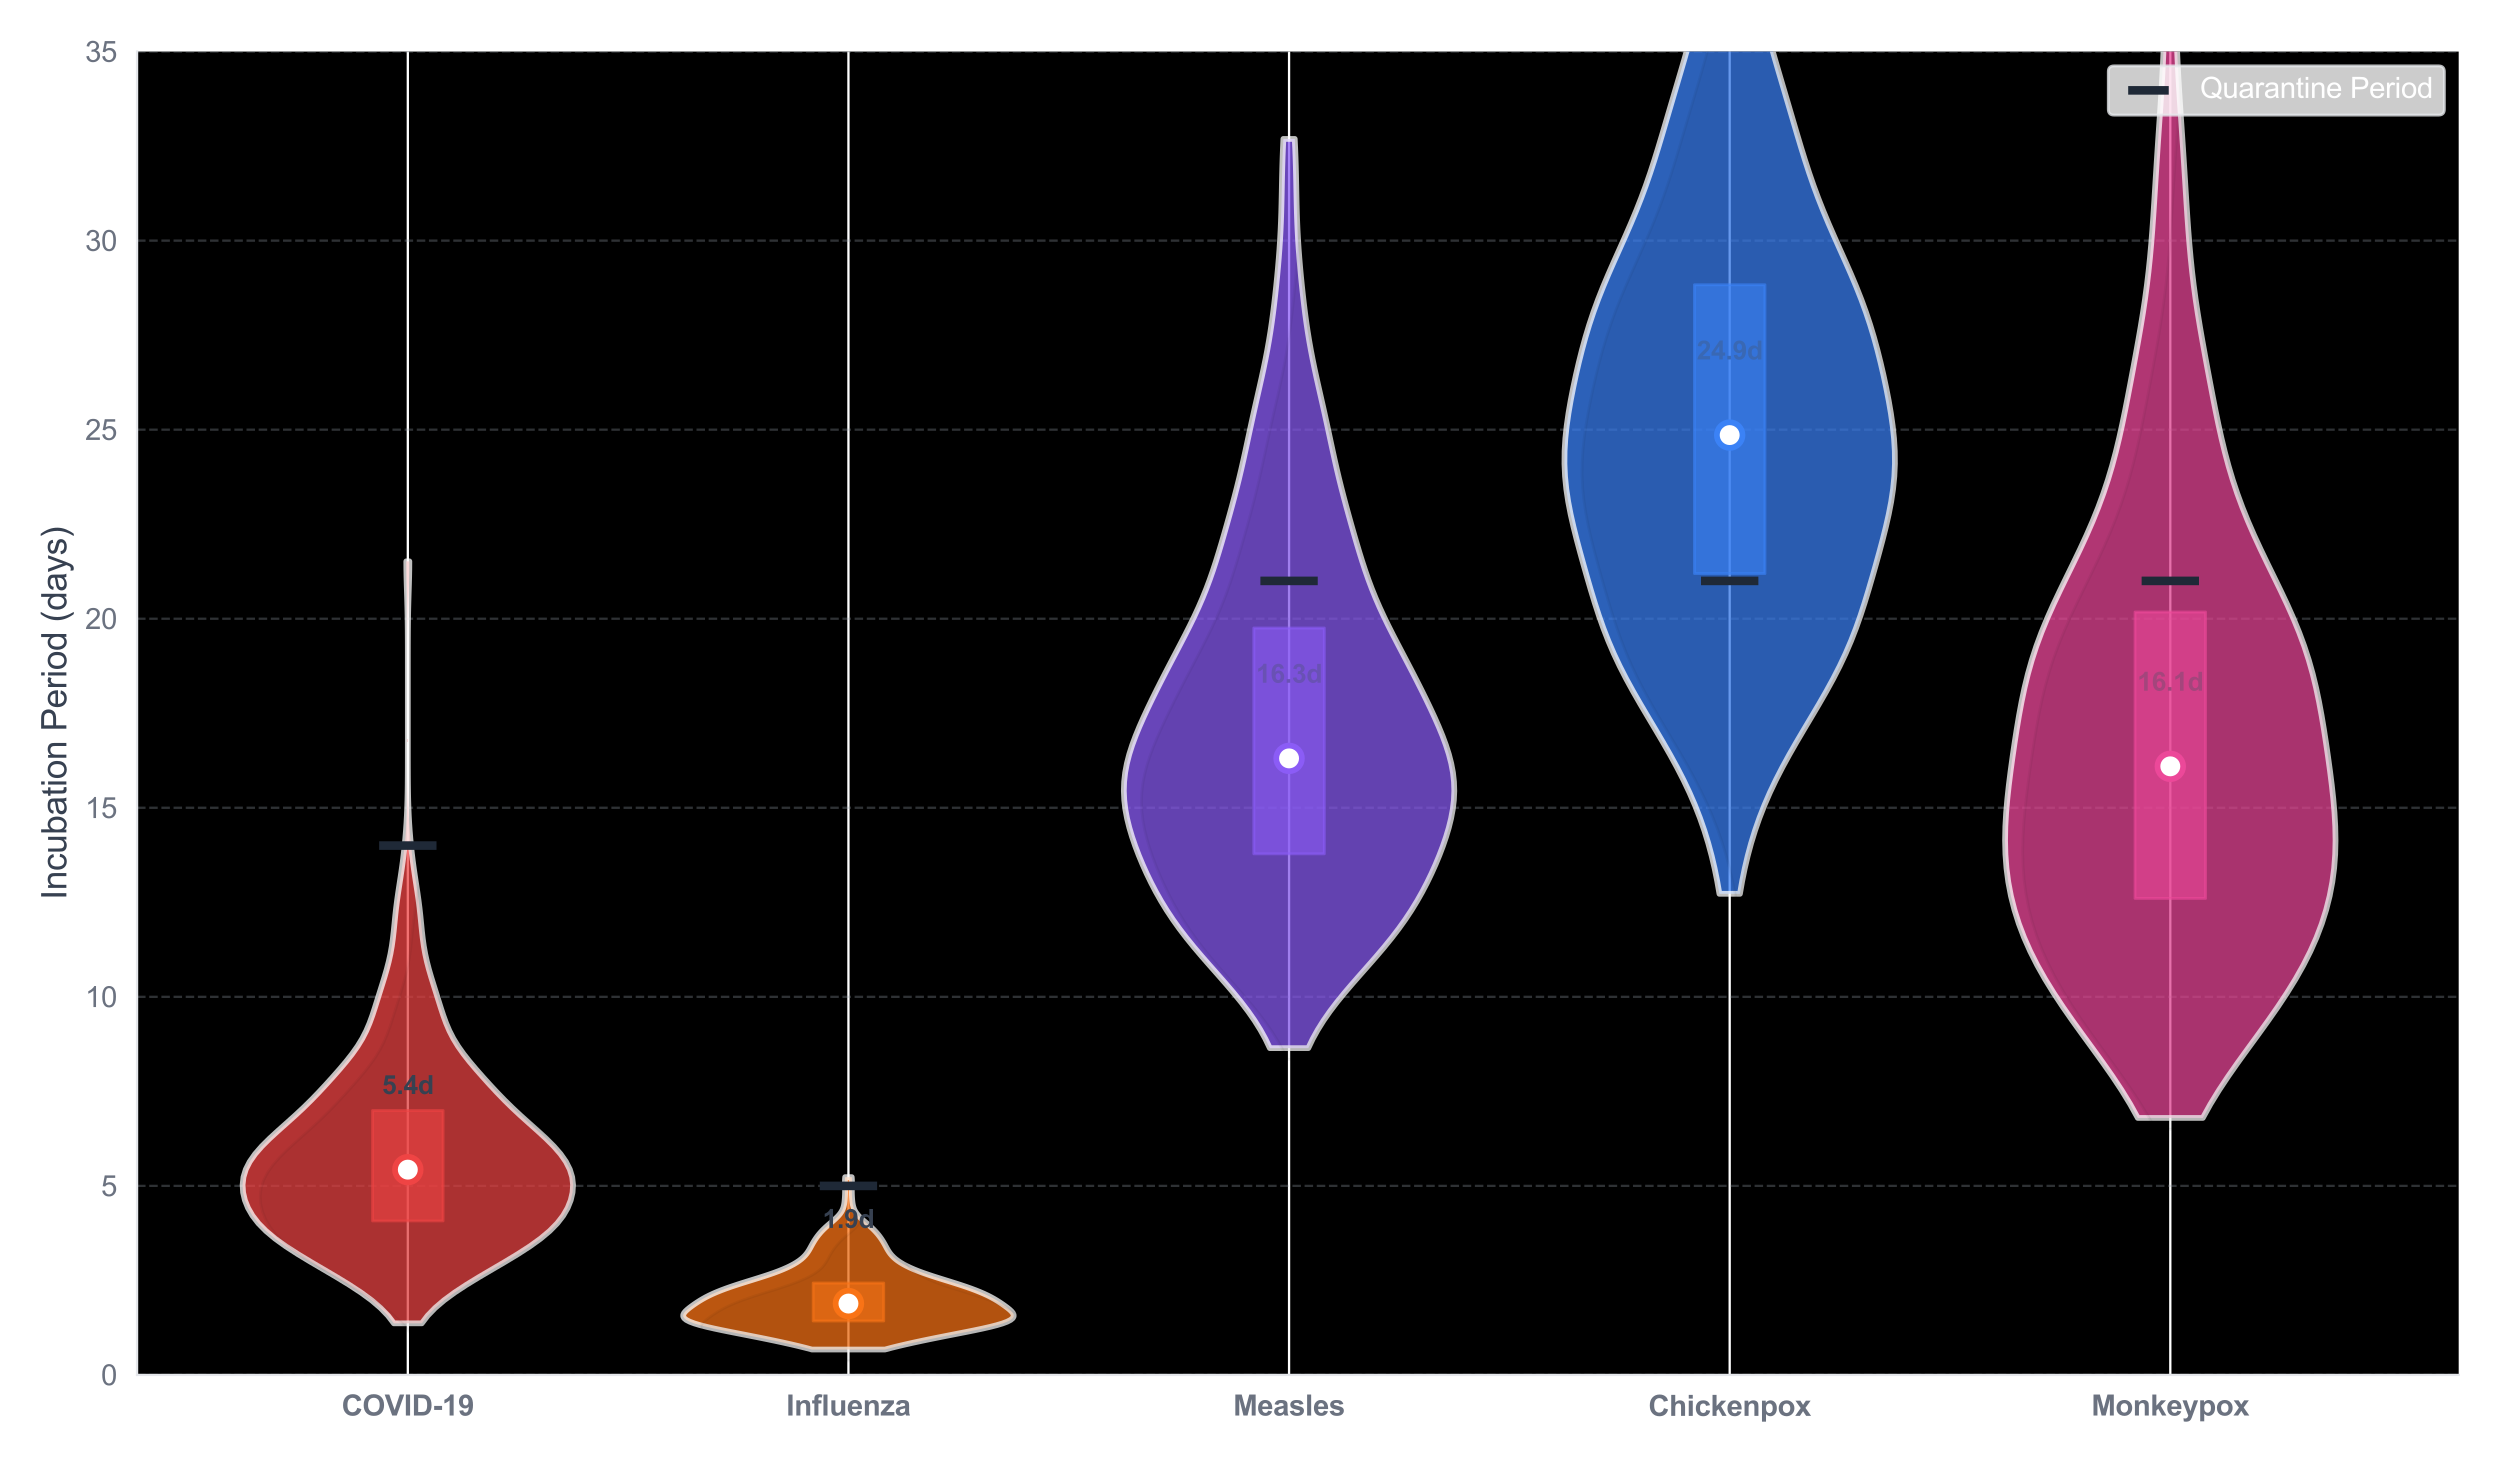 <?xml version="1.0" encoding="utf-8" standalone="no"?>
<!DOCTYPE svg PUBLIC "-//W3C//DTD SVG 1.1//EN"
  "http://www.w3.org/Graphics/SVG/1.1/DTD/svg11.dtd">
<svg xmlns:xlink="http://www.w3.org/1999/xlink" viewBox="0 0 871.567 510.001" xmlns="http://www.w3.org/2000/svg" version="1.1">
 <defs>
  <style type="text/css">*{stroke-linejoin: round; stroke-linecap: butt}</style>
 </defs>
 <g id="figure_1">
  <g id="patch_1">
   <path d="M 0 510.001 
L 871.567 510.001 
L 871.567 0 
L 0 0 
z
" style="fill: #ffffff"/>
  </g>
  <g id="axes_1">
   <g id="patch_2">
    <path d="M 47.783 479.339 
L 857.167 479.339 
L 857.167 17.979 
L 47.783 17.979 
z
"/>
   </g>
   <g id="matplotlib.axis_1">
    <g id="xtick_1">
     <g id="line2d_1">
      <path d="M 142.178 479.339 
L 142.178 17.979 
" clip-path="url(#pe017630044)" style="fill: none; stroke: #ffffff; stroke-width: 0.8; stroke-linecap: round"/>
     </g>
     <g id="text_1">
      <!-- COVID-19 -->
      <g style="fill: #6b7280" transform="translate(119.117 493.497) scale(0.1 -0.1)">
       <defs>
        <path id="Arial-BoldMT-43" d="M 3397 1684 
L 4294 1400 
Q 4088 650 3608 286 
Q 3128 -78 2391 -78 
Q 1478 -78 890 545 
Q 303 1169 303 2250 
Q 303 3394 893 4026 
Q 1484 4659 2447 4659 
Q 3288 4659 3813 4163 
Q 4125 3869 4281 3319 
L 3366 3100 
Q 3284 3456 3026 3662 
Q 2769 3869 2400 3869 
Q 1891 3869 1573 3503 
Q 1256 3138 1256 2319 
Q 1256 1450 1568 1081 
Q 1881 713 2381 713 
Q 2750 713 3015 947 
Q 3281 1181 3397 1684 
z
" transform="scale(0.016)"/>
        <path id="Arial-BoldMT-4f" d="M 278 2263 
Q 278 2963 488 3438 
Q 644 3788 914 4066 
Q 1184 4344 1506 4478 
Q 1934 4659 2494 4659 
Q 3506 4659 4114 4031 
Q 4722 3403 4722 2284 
Q 4722 1175 4119 548 
Q 3516 -78 2506 -78 
Q 1484 -78 881 545 
Q 278 1169 278 2263 
z
M 1231 2294 
Q 1231 1516 1590 1114 
Q 1950 713 2503 713 
Q 3056 713 3411 1111 
Q 3766 1509 3766 2306 
Q 3766 3094 3420 3481 
Q 3075 3869 2503 3869 
Q 1931 3869 1581 3476 
Q 1231 3084 1231 2294 
z
" transform="scale(0.016)"/>
        <path id="Arial-BoldMT-56" d="M 1634 0 
L -3 4581 
L 1000 4581 
L 2159 1191 
L 3281 4581 
L 4263 4581 
L 2622 0 
L 1634 0 
z
" transform="scale(0.016)"/>
        <path id="Arial-BoldMT-49" d="M 438 0 
L 438 4581 
L 1363 4581 
L 1363 0 
L 438 0 
z
" transform="scale(0.016)"/>
        <path id="Arial-BoldMT-44" d="M 463 4581 
L 2153 4581 
Q 2725 4581 3025 4494 
Q 3428 4375 3715 4072 
Q 4003 3769 4153 3330 
Q 4303 2891 4303 2247 
Q 4303 1681 4163 1272 
Q 3991 772 3672 463 
Q 3431 228 3022 97 
Q 2716 0 2203 0 
L 463 0 
L 463 4581 
z
M 1388 3806 
L 1388 772 
L 2078 772 
Q 2466 772 2638 816 
Q 2863 872 3011 1006 
Q 3159 1141 3253 1448 
Q 3347 1756 3347 2288 
Q 3347 2819 3253 3103 
Q 3159 3388 2990 3547 
Q 2822 3706 2563 3763 
Q 2369 3806 1803 3806 
L 1388 3806 
z
" transform="scale(0.016)"/>
        <path id="Arial-BoldMT-2d" d="M 359 1222 
L 359 2100 
L 2084 2100 
L 2084 1222 
L 359 1222 
z
" transform="scale(0.016)"/>
        <path id="Arial-BoldMT-31" d="M 2519 0 
L 1641 0 
L 1641 3309 
Q 1159 2859 506 2644 
L 506 3441 
Q 850 3553 1253 3867 
Q 1656 4181 1806 4600 
L 2519 4600 
L 2519 0 
z
" transform="scale(0.016)"/>
        <path id="Arial-BoldMT-39" d="M 291 1059 
L 1141 1153 
Q 1172 894 1303 769 
Q 1434 644 1650 644 
Q 1922 644 2112 894 
Q 2303 1144 2356 1931 
Q 2025 1547 1528 1547 
Q 988 1547 595 1964 
Q 203 2381 203 3050 
Q 203 3747 617 4173 
Q 1031 4600 1672 4600 
Q 2369 4600 2816 4061 
Q 3263 3522 3263 2288 
Q 3263 1031 2797 475 
Q 2331 -81 1584 -81 
Q 1047 -81 715 205 
Q 384 491 291 1059 
z
M 2278 2978 
Q 2278 3403 2083 3637 
Q 1888 3872 1631 3872 
Q 1388 3872 1227 3680 
Q 1066 3488 1066 3050 
Q 1066 2606 1241 2398 
Q 1416 2191 1678 2191 
Q 1931 2191 2104 2391 
Q 2278 2591 2278 2978 
z
" transform="scale(0.016)"/>
       </defs>
       <use xlink:href="#Arial-BoldMT-43"/>
       <use xlink:href="#Arial-BoldMT-4f" transform="translate(72.217 0)"/>
       <use xlink:href="#Arial-BoldMT-56" transform="translate(150 0)"/>
       <use xlink:href="#Arial-BoldMT-49" transform="translate(216.699 0)"/>
       <use xlink:href="#Arial-BoldMT-44" transform="translate(244.482 0)"/>
       <use xlink:href="#Arial-BoldMT-2d" transform="translate(316.699 0)"/>
       <use xlink:href="#Arial-BoldMT-31" transform="translate(350 0)"/>
       <use xlink:href="#Arial-BoldMT-39" transform="translate(405.615 0)"/>
      </g>
     </g>
    </g>
    <g id="xtick_2">
     <g id="line2d_2">
      <path d="M 295.79 479.339 
L 295.79 17.979 
" clip-path="url(#pe017630044)" style="fill: none; stroke: #ffffff; stroke-width: 0.8; stroke-linecap: round"/>
     </g>
     <g id="text_2">
      <!-- Influenza -->
      <g style="fill: #6b7280" transform="translate(274.125 493.497) scale(0.1 -0.1)">
       <defs>
        <path id="Arial-BoldMT-6e" d="M 3478 0 
L 2600 0 
L 2600 1694 
Q 2600 2231 2544 2389 
Q 2488 2547 2361 2634 
Q 2234 2722 2056 2722 
Q 1828 2722 1647 2597 
Q 1466 2472 1398 2265 
Q 1331 2059 1331 1503 
L 1331 0 
L 453 0 
L 453 3319 
L 1269 3319 
L 1269 2831 
Q 1703 3394 2363 3394 
Q 2653 3394 2893 3289 
Q 3134 3184 3257 3021 
Q 3381 2859 3429 2653 
Q 3478 2447 3478 2063 
L 3478 0 
z
" transform="scale(0.016)"/>
        <path id="Arial-BoldMT-66" d="M 75 3319 
L 563 3319 
L 563 3569 
Q 563 3988 652 4194 
Q 741 4400 980 4529 
Q 1219 4659 1584 4659 
Q 1959 4659 2319 4547 
L 2200 3934 
Q 1991 3984 1797 3984 
Q 1606 3984 1523 3895 
Q 1441 3806 1441 3553 
L 1441 3319 
L 2097 3319 
L 2097 2628 
L 1441 2628 
L 1441 0 
L 563 0 
L 563 2628 
L 75 2628 
L 75 3319 
z
" transform="scale(0.016)"/>
        <path id="Arial-BoldMT-6c" d="M 459 0 
L 459 4581 
L 1338 4581 
L 1338 0 
L 459 0 
z
" transform="scale(0.016)"/>
        <path id="Arial-BoldMT-75" d="M 2644 0 
L 2644 497 
Q 2463 231 2167 78 
Q 1872 -75 1544 -75 
Q 1209 -75 943 72 
Q 678 219 559 484 
Q 441 750 441 1219 
L 441 3319 
L 1319 3319 
L 1319 1794 
Q 1319 1094 1367 936 
Q 1416 778 1544 686 
Q 1672 594 1869 594 
Q 2094 594 2272 717 
Q 2450 841 2515 1023 
Q 2581 1206 2581 1919 
L 2581 3319 
L 3459 3319 
L 3459 0 
L 2644 0 
z
" transform="scale(0.016)"/>
        <path id="Arial-BoldMT-65" d="M 2381 1056 
L 3256 909 
Q 3088 428 2723 176 
Q 2359 -75 1813 -75 
Q 947 -75 531 491 
Q 203 944 203 1634 
Q 203 2459 634 2926 
Q 1066 3394 1725 3394 
Q 2466 3394 2894 2905 
Q 3322 2416 3303 1406 
L 1103 1406 
Q 1113 1016 1316 798 
Q 1519 581 1822 581 
Q 2028 581 2168 693 
Q 2309 806 2381 1056 
z
M 2431 1944 
Q 2422 2325 2234 2523 
Q 2047 2722 1778 2722 
Q 1491 2722 1303 2513 
Q 1116 2303 1119 1944 
L 2431 1944 
z
" transform="scale(0.016)"/>
        <path id="Arial-BoldMT-7a" d="M 106 0 
L 106 684 
L 1350 2113 
Q 1656 2463 1803 2609 
Q 1650 2600 1400 2597 
L 228 2591 
L 228 3319 
L 2972 3319 
L 2972 2697 
L 1703 1234 
L 1256 750 
Q 1622 772 1709 772 
L 3069 772 
L 3069 0 
L 106 0 
z
" transform="scale(0.016)"/>
        <path id="Arial-BoldMT-61" d="M 1116 2306 
L 319 2450 
Q 453 2931 781 3162 
Q 1109 3394 1756 3394 
Q 2344 3394 2631 3255 
Q 2919 3116 3036 2902 
Q 3153 2688 3153 2116 
L 3144 1091 
Q 3144 653 3186 445 
Q 3228 238 3344 0 
L 2475 0 
Q 2441 88 2391 259 
Q 2369 338 2359 363 
Q 2134 144 1878 34 
Q 1622 -75 1331 -75 
Q 819 -75 523 203 
Q 228 481 228 906 
Q 228 1188 362 1408 
Q 497 1628 739 1745 
Q 981 1863 1438 1950 
Q 2053 2066 2291 2166 
L 2291 2253 
Q 2291 2506 2166 2614 
Q 2041 2722 1694 2722 
Q 1459 2722 1328 2630 
Q 1197 2538 1116 2306 
z
M 2291 1594 
Q 2122 1538 1756 1459 
Q 1391 1381 1278 1306 
Q 1106 1184 1106 997 
Q 1106 813 1243 678 
Q 1381 544 1594 544 
Q 1831 544 2047 700 
Q 2206 819 2256 991 
Q 2291 1103 2291 1419 
L 2291 1594 
z
" transform="scale(0.016)"/>
       </defs>
       <use xlink:href="#Arial-BoldMT-49"/>
       <use xlink:href="#Arial-BoldMT-6e" transform="translate(27.783 0)"/>
       <use xlink:href="#Arial-BoldMT-66" transform="translate(88.867 0)"/>
       <use xlink:href="#Arial-BoldMT-6c" transform="translate(122.168 0)"/>
       <use xlink:href="#Arial-BoldMT-75" transform="translate(149.951 0)"/>
       <use xlink:href="#Arial-BoldMT-65" transform="translate(211.035 0)"/>
       <use xlink:href="#Arial-BoldMT-6e" transform="translate(266.65 0)"/>
       <use xlink:href="#Arial-BoldMT-7a" transform="translate(327.734 0)"/>
       <use xlink:href="#Arial-BoldMT-61" transform="translate(377.734 0)"/>
      </g>
     </g>
    </g>
    <g id="xtick_3">
     <g id="line2d_3">
      <path d="M 449.403 479.339 
L 449.403 17.979 
" clip-path="url(#pe017630044)" style="fill: none; stroke: #ffffff; stroke-width: 0.8; stroke-linecap: round"/>
     </g>
     <g id="text_3">
      <!-- Measles -->
      <g style="fill: #6b7280" transform="translate(429.947 493.497) scale(0.1 -0.1)">
       <defs>
        <path id="Arial-BoldMT-4d" d="M 453 0 
L 453 4581 
L 1838 4581 
L 2669 1456 
L 3491 4581 
L 4878 4581 
L 4878 0 
L 4019 0 
L 4019 3606 
L 3109 0 
L 2219 0 
L 1313 3606 
L 1313 0 
L 453 0 
z
" transform="scale(0.016)"/>
        <path id="Arial-BoldMT-73" d="M 150 947 
L 1031 1081 
Q 1088 825 1259 692 
Q 1431 559 1741 559 
Q 2081 559 2253 684 
Q 2369 772 2369 919 
Q 2369 1019 2306 1084 
Q 2241 1147 2013 1200 
Q 950 1434 666 1628 
Q 272 1897 272 2375 
Q 272 2806 612 3100 
Q 953 3394 1669 3394 
Q 2350 3394 2681 3172 
Q 3013 2950 3138 2516 
L 2309 2363 
Q 2256 2556 2107 2659 
Q 1959 2763 1684 2763 
Q 1338 2763 1188 2666 
Q 1088 2597 1088 2488 
Q 1088 2394 1175 2328 
Q 1294 2241 1995 2081 
Q 2697 1922 2975 1691 
Q 3250 1456 3250 1038 
Q 3250 581 2869 253 
Q 2488 -75 1741 -75 
Q 1063 -75 667 200 
Q 272 475 150 947 
z
" transform="scale(0.016)"/>
       </defs>
       <use xlink:href="#Arial-BoldMT-4d"/>
       <use xlink:href="#Arial-BoldMT-65" transform="translate(83.301 0)"/>
       <use xlink:href="#Arial-BoldMT-61" transform="translate(138.916 0)"/>
       <use xlink:href="#Arial-BoldMT-73" transform="translate(194.531 0)"/>
       <use xlink:href="#Arial-BoldMT-6c" transform="translate(250.146 0)"/>
       <use xlink:href="#Arial-BoldMT-65" transform="translate(277.93 0)"/>
       <use xlink:href="#Arial-BoldMT-73" transform="translate(333.545 0)"/>
      </g>
     </g>
    </g>
    <g id="xtick_4">
     <g id="line2d_4">
      <path d="M 603.015 479.339 
L 603.015 17.979 
" clip-path="url(#pe017630044)" style="fill: none; stroke: #ffffff; stroke-width: 0.8; stroke-linecap: round"/>
     </g>
     <g id="text_4">
      <!-- Chickenpox -->
      <g style="fill: #6b7280" transform="translate(574.678 493.619) scale(0.1 -0.1)">
       <defs>
        <path id="Arial-BoldMT-68" d="M 1334 4581 
L 1334 2897 
Q 1759 3394 2350 3394 
Q 2653 3394 2897 3281 
Q 3141 3169 3264 2994 
Q 3388 2819 3433 2606 
Q 3478 2394 3478 1947 
L 3478 0 
L 2600 0 
L 2600 1753 
Q 2600 2275 2550 2415 
Q 2500 2556 2373 2639 
Q 2247 2722 2056 2722 
Q 1838 2722 1666 2615 
Q 1494 2509 1414 2295 
Q 1334 2081 1334 1663 
L 1334 0 
L 456 0 
L 456 4581 
L 1334 4581 
z
" transform="scale(0.016)"/>
        <path id="Arial-BoldMT-69" d="M 459 3769 
L 459 4581 
L 1338 4581 
L 1338 3769 
L 459 3769 
z
M 459 0 
L 459 3319 
L 1338 3319 
L 1338 0 
L 459 0 
z
" transform="scale(0.016)"/>
        <path id="Arial-BoldMT-63" d="M 3353 2338 
L 2488 2181 
Q 2444 2441 2289 2572 
Q 2134 2703 1888 2703 
Q 1559 2703 1364 2476 
Q 1169 2250 1169 1719 
Q 1169 1128 1367 884 
Q 1566 641 1900 641 
Q 2150 641 2309 783 
Q 2469 925 2534 1272 
L 3397 1125 
Q 3263 531 2881 228 
Q 2500 -75 1859 -75 
Q 1131 -75 698 384 
Q 266 844 266 1656 
Q 266 2478 700 2936 
Q 1134 3394 1875 3394 
Q 2481 3394 2839 3133 
Q 3197 2872 3353 2338 
z
" transform="scale(0.016)"/>
        <path id="Arial-BoldMT-6b" d="M 428 0 
L 428 4581 
L 1306 4581 
L 1306 2150 
L 2334 3319 
L 3416 3319 
L 2281 2106 
L 3497 0 
L 2550 0 
L 1716 1491 
L 1306 1063 
L 1306 0 
L 428 0 
z
" transform="scale(0.016)"/>
        <path id="Arial-BoldMT-70" d="M 434 3319 
L 1253 3319 
L 1253 2831 
Q 1413 3081 1684 3237 
Q 1956 3394 2288 3394 
Q 2866 3394 3269 2941 
Q 3672 2488 3672 1678 
Q 3672 847 3265 386 
Q 2859 -75 2281 -75 
Q 2006 -75 1782 34 
Q 1559 144 1313 409 
L 1313 -1263 
L 434 -1263 
L 434 3319 
z
M 1303 1716 
Q 1303 1156 1525 889 
Q 1747 622 2066 622 
Q 2372 622 2575 867 
Q 2778 1113 2778 1672 
Q 2778 2194 2568 2447 
Q 2359 2700 2050 2700 
Q 1728 2700 1515 2451 
Q 1303 2203 1303 1716 
z
" transform="scale(0.016)"/>
        <path id="Arial-BoldMT-6f" d="M 256 1706 
Q 256 2144 472 2553 
Q 688 2963 1083 3178 
Q 1478 3394 1966 3394 
Q 2719 3394 3200 2905 
Q 3681 2416 3681 1669 
Q 3681 916 3195 420 
Q 2709 -75 1972 -75 
Q 1516 -75 1102 131 
Q 688 338 472 736 
Q 256 1134 256 1706 
z
M 1156 1659 
Q 1156 1166 1390 903 
Q 1625 641 1969 641 
Q 2313 641 2545 903 
Q 2778 1166 2778 1666 
Q 2778 2153 2545 2415 
Q 2313 2678 1969 2678 
Q 1625 2678 1390 2415 
Q 1156 2153 1156 1659 
z
" transform="scale(0.016)"/>
        <path id="Arial-BoldMT-78" d="M 38 0 
L 1234 1709 
L 88 3319 
L 1159 3319 
L 1747 2406 
L 2366 3319 
L 3397 3319 
L 2272 1747 
L 3500 0 
L 2422 0 
L 1747 1028 
L 1066 0 
L 38 0 
z
" transform="scale(0.016)"/>
       </defs>
       <use xlink:href="#Arial-BoldMT-43"/>
       <use xlink:href="#Arial-BoldMT-68" transform="translate(72.217 0)"/>
       <use xlink:href="#Arial-BoldMT-69" transform="translate(133.301 0)"/>
       <use xlink:href="#Arial-BoldMT-63" transform="translate(161.084 0)"/>
       <use xlink:href="#Arial-BoldMT-6b" transform="translate(216.699 0)"/>
       <use xlink:href="#Arial-BoldMT-65" transform="translate(272.314 0)"/>
       <use xlink:href="#Arial-BoldMT-6e" transform="translate(327.93 0)"/>
       <use xlink:href="#Arial-BoldMT-70" transform="translate(389.014 0)"/>
       <use xlink:href="#Arial-BoldMT-6f" transform="translate(450.098 0)"/>
       <use xlink:href="#Arial-BoldMT-78" transform="translate(511.182 0)"/>
      </g>
     </g>
    </g>
    <g id="xtick_5">
     <g id="line2d_5">
      <path d="M 756.628 479.339 
L 756.628 17.979 
" clip-path="url(#pe017630044)" style="fill: none; stroke: #ffffff; stroke-width: 0.8; stroke-linecap: round"/>
     </g>
     <g id="text_5">
      <!-- Monkeypox -->
      <g style="fill: #6b7280" transform="translate(729.125 493.497) scale(0.1 -0.1)">
       <defs>
        <path id="Arial-BoldMT-79" d="M 44 3319 
L 978 3319 
L 1772 963 
L 2547 3319 
L 3456 3319 
L 2284 125 
L 2075 -453 
Q 1959 -744 1854 -897 
Q 1750 -1050 1614 -1145 
Q 1478 -1241 1279 -1294 
Q 1081 -1347 831 -1347 
Q 578 -1347 334 -1294 
L 256 -606 
Q 463 -647 628 -647 
Q 934 -647 1081 -467 
Q 1228 -288 1306 -9 
L 44 3319 
z
" transform="scale(0.016)"/>
       </defs>
       <use xlink:href="#Arial-BoldMT-4d"/>
       <use xlink:href="#Arial-BoldMT-6f" transform="translate(83.301 0)"/>
       <use xlink:href="#Arial-BoldMT-6e" transform="translate(144.385 0)"/>
       <use xlink:href="#Arial-BoldMT-6b" transform="translate(205.469 0)"/>
       <use xlink:href="#Arial-BoldMT-65" transform="translate(261.084 0)"/>
       <use xlink:href="#Arial-BoldMT-79" transform="translate(316.699 0)"/>
       <use xlink:href="#Arial-BoldMT-70" transform="translate(372.314 0)"/>
       <use xlink:href="#Arial-BoldMT-6f" transform="translate(433.398 0)"/>
       <use xlink:href="#Arial-BoldMT-78" transform="translate(494.482 0)"/>
      </g>
     </g>
    </g>
   </g>
   <g id="matplotlib.axis_2">
    <g id="ytick_1">
     <g id="line2d_6">
      <path d="M 47.783 479.339 
L 857.167 479.339 
" clip-path="url(#pe017630044)" style="fill: none; stroke-dasharray: 2.96,1.28; stroke-dashoffset: 0; stroke: #9ca3af; stroke-opacity: 0.3; stroke-width: 0.8"/>
     </g>
     <g id="text_6">
      <!-- 0 -->
      <g style="fill: #6b7280" transform="translate(35.222 482.918) scale(0.1 -0.1)">
       <defs>
        <path id="ArialMT-30" d="M 266 2259 
Q 266 3072 433 3567 
Q 600 4063 929 4331 
Q 1259 4600 1759 4600 
Q 2128 4600 2406 4451 
Q 2684 4303 2865 4023 
Q 3047 3744 3150 3342 
Q 3253 2941 3253 2259 
Q 3253 1453 3087 958 
Q 2922 463 2592 192 
Q 2263 -78 1759 -78 
Q 1097 -78 719 397 
Q 266 969 266 2259 
z
M 844 2259 
Q 844 1131 1108 757 
Q 1372 384 1759 384 
Q 2147 384 2411 759 
Q 2675 1134 2675 2259 
Q 2675 3391 2411 3762 
Q 2147 4134 1753 4134 
Q 1366 4134 1134 3806 
Q 844 3388 844 2259 
z
" transform="scale(0.016)"/>
       </defs>
       <use xlink:href="#ArialMT-30"/>
      </g>
     </g>
    </g>
    <g id="ytick_2">
     <g id="line2d_7">
      <path d="M 47.783 413.43 
L 857.167 413.43 
" clip-path="url(#pe017630044)" style="fill: none; stroke-dasharray: 2.96,1.28; stroke-dashoffset: 0; stroke: #9ca3af; stroke-opacity: 0.3; stroke-width: 0.8"/>
     </g>
     <g id="text_7">
      <!-- 5 -->
      <g style="fill: #6b7280" transform="translate(35.222 417.009) scale(0.1 -0.1)">
       <defs>
        <path id="ArialMT-35" d="M 266 1200 
L 856 1250 
Q 922 819 1161 601 
Q 1400 384 1738 384 
Q 2144 384 2425 690 
Q 2706 997 2706 1503 
Q 2706 1984 2436 2262 
Q 2166 2541 1728 2541 
Q 1456 2541 1237 2417 
Q 1019 2294 894 2097 
L 366 2166 
L 809 4519 
L 3088 4519 
L 3088 3981 
L 1259 3981 
L 1013 2750 
Q 1425 3038 1878 3038 
Q 2478 3038 2890 2622 
Q 3303 2206 3303 1553 
Q 3303 931 2941 478 
Q 2500 -78 1738 -78 
Q 1113 -78 717 272 
Q 322 622 266 1200 
z
" transform="scale(0.016)"/>
       </defs>
       <use xlink:href="#ArialMT-35"/>
      </g>
     </g>
    </g>
    <g id="ytick_3">
     <g id="line2d_8">
      <path d="M 47.783 347.522 
L 857.167 347.522 
" clip-path="url(#pe017630044)" style="fill: none; stroke-dasharray: 2.96,1.28; stroke-dashoffset: 0; stroke: #9ca3af; stroke-opacity: 0.3; stroke-width: 0.8"/>
     </g>
     <g id="text_8">
      <!-- 10 -->
      <g style="fill: #6b7280" transform="translate(29.661 351.101) scale(0.1 -0.1)">
       <defs>
        <path id="ArialMT-31" d="M 2384 0 
L 1822 0 
L 1822 3584 
Q 1619 3391 1289 3197 
Q 959 3003 697 2906 
L 697 3450 
Q 1169 3672 1522 3987 
Q 1875 4303 2022 4600 
L 2384 4600 
L 2384 0 
z
" transform="scale(0.016)"/>
       </defs>
       <use xlink:href="#ArialMT-31"/>
       <use xlink:href="#ArialMT-30" transform="translate(55.615 0)"/>
      </g>
     </g>
    </g>
    <g id="ytick_4">
     <g id="line2d_9">
      <path d="M 47.783 281.613 
L 857.167 281.613 
" clip-path="url(#pe017630044)" style="fill: none; stroke-dasharray: 2.96,1.28; stroke-dashoffset: 0; stroke: #9ca3af; stroke-opacity: 0.3; stroke-width: 0.8"/>
     </g>
     <g id="text_9">
      <!-- 15 -->
      <g style="fill: #6b7280" transform="translate(29.661 285.192) scale(0.1 -0.1)">
       <use xlink:href="#ArialMT-31"/>
       <use xlink:href="#ArialMT-35" transform="translate(55.615 0)"/>
      </g>
     </g>
    </g>
    <g id="ytick_5">
     <g id="line2d_10">
      <path d="M 47.783 215.705 
L 857.167 215.705 
" clip-path="url(#pe017630044)" style="fill: none; stroke-dasharray: 2.96,1.28; stroke-dashoffset: 0; stroke: #9ca3af; stroke-opacity: 0.3; stroke-width: 0.8"/>
     </g>
     <g id="text_10">
      <!-- 20 -->
      <g style="fill: #6b7280" transform="translate(29.661 219.284) scale(0.1 -0.1)">
       <defs>
        <path id="ArialMT-32" d="M 3222 541 
L 3222 0 
L 194 0 
Q 188 203 259 391 
Q 375 700 629 1000 
Q 884 1300 1366 1694 
Q 2113 2306 2375 2664 
Q 2638 3022 2638 3341 
Q 2638 3675 2398 3904 
Q 2159 4134 1775 4134 
Q 1369 4134 1125 3890 
Q 881 3647 878 3216 
L 300 3275 
Q 359 3922 746 4261 
Q 1134 4600 1788 4600 
Q 2447 4600 2831 4234 
Q 3216 3869 3216 3328 
Q 3216 3053 3103 2787 
Q 2991 2522 2730 2228 
Q 2469 1934 1863 1422 
Q 1356 997 1212 845 
Q 1069 694 975 541 
L 3222 541 
z
" transform="scale(0.016)"/>
       </defs>
       <use xlink:href="#ArialMT-32"/>
       <use xlink:href="#ArialMT-30" transform="translate(55.615 0)"/>
      </g>
     </g>
    </g>
    <g id="ytick_6">
     <g id="line2d_11">
      <path d="M 47.783 149.796 
L 857.167 149.796 
" clip-path="url(#pe017630044)" style="fill: none; stroke-dasharray: 2.96,1.28; stroke-dashoffset: 0; stroke: #9ca3af; stroke-opacity: 0.3; stroke-width: 0.8"/>
     </g>
     <g id="text_11">
      <!-- 25 -->
      <g style="fill: #6b7280" transform="translate(29.661 153.375) scale(0.1 -0.1)">
       <use xlink:href="#ArialMT-32"/>
       <use xlink:href="#ArialMT-35" transform="translate(55.615 0)"/>
      </g>
     </g>
    </g>
    <g id="ytick_7">
     <g id="line2d_12">
      <path d="M 47.783 83.887 
L 857.167 83.887 
" clip-path="url(#pe017630044)" style="fill: none; stroke-dasharray: 2.96,1.28; stroke-dashoffset: 0; stroke: #9ca3af; stroke-opacity: 0.3; stroke-width: 0.8"/>
     </g>
     <g id="text_12">
      <!-- 30 -->
      <g style="fill: #6b7280" transform="translate(29.661 87.466) scale(0.1 -0.1)">
       <defs>
        <path id="ArialMT-33" d="M 269 1209 
L 831 1284 
Q 928 806 1161 595 
Q 1394 384 1728 384 
Q 2125 384 2398 659 
Q 2672 934 2672 1341 
Q 2672 1728 2419 1979 
Q 2166 2231 1775 2231 
Q 1616 2231 1378 2169 
L 1441 2663 
Q 1497 2656 1531 2656 
Q 1891 2656 2178 2843 
Q 2466 3031 2466 3422 
Q 2466 3731 2256 3934 
Q 2047 4138 1716 4138 
Q 1388 4138 1169 3931 
Q 950 3725 888 3313 
L 325 3413 
Q 428 3978 793 4289 
Q 1159 4600 1703 4600 
Q 2078 4600 2393 4439 
Q 2709 4278 2876 4000 
Q 3044 3722 3044 3409 
Q 3044 3113 2884 2869 
Q 2725 2625 2413 2481 
Q 2819 2388 3044 2092 
Q 3269 1797 3269 1353 
Q 3269 753 2831 336 
Q 2394 -81 1725 -81 
Q 1122 -81 723 278 
Q 325 638 269 1209 
z
" transform="scale(0.016)"/>
       </defs>
       <use xlink:href="#ArialMT-33"/>
       <use xlink:href="#ArialMT-30" transform="translate(55.615 0)"/>
      </g>
     </g>
    </g>
    <g id="ytick_8">
     <g id="line2d_13">
      <path d="M 47.783 17.979 
L 857.167 17.979 
" clip-path="url(#pe017630044)" style="fill: none; stroke-dasharray: 2.96,1.28; stroke-dashoffset: 0; stroke: #9ca3af; stroke-opacity: 0.3; stroke-width: 0.8"/>
     </g>
     <g id="text_13">
      <!-- 35 -->
      <g style="fill: #6b7280" transform="translate(29.661 21.558) scale(0.1 -0.1)">
       <use xlink:href="#ArialMT-33"/>
       <use xlink:href="#ArialMT-35" transform="translate(55.615 0)"/>
      </g>
     </g>
    </g>
    <g id="text_14">
     <!-- Incubation Period (days) -->
     <g style="fill: #374151" transform="translate(23.136 313.69) rotate(-90) scale(0.12 -0.12)">
      <defs>
       <path id="ArialMT-49" d="M 597 0 
L 597 4581 
L 1203 4581 
L 1203 0 
L 597 0 
z
" transform="scale(0.016)"/>
       <path id="ArialMT-6e" d="M 422 0 
L 422 3319 
L 928 3319 
L 928 2847 
Q 1294 3394 1984 3394 
Q 2284 3394 2536 3286 
Q 2788 3178 2913 3003 
Q 3038 2828 3088 2588 
Q 3119 2431 3119 2041 
L 3119 0 
L 2556 0 
L 2556 2019 
Q 2556 2363 2490 2533 
Q 2425 2703 2258 2804 
Q 2091 2906 1866 2906 
Q 1506 2906 1245 2678 
Q 984 2450 984 1813 
L 984 0 
L 422 0 
z
" transform="scale(0.016)"/>
       <path id="ArialMT-63" d="M 2588 1216 
L 3141 1144 
Q 3050 572 2676 248 
Q 2303 -75 1759 -75 
Q 1078 -75 664 370 
Q 250 816 250 1647 
Q 250 2184 428 2587 
Q 606 2991 970 3192 
Q 1334 3394 1763 3394 
Q 2303 3394 2647 3120 
Q 2991 2847 3088 2344 
L 2541 2259 
Q 2463 2594 2264 2762 
Q 2066 2931 1784 2931 
Q 1359 2931 1093 2626 
Q 828 2322 828 1663 
Q 828 994 1084 691 
Q 1341 388 1753 388 
Q 2084 388 2306 591 
Q 2528 794 2588 1216 
z
" transform="scale(0.016)"/>
       <path id="ArialMT-75" d="M 2597 0 
L 2597 488 
Q 2209 -75 1544 -75 
Q 1250 -75 995 37 
Q 741 150 617 320 
Q 494 491 444 738 
Q 409 903 409 1263 
L 409 3319 
L 972 3319 
L 972 1478 
Q 972 1038 1006 884 
Q 1059 663 1231 536 
Q 1403 409 1656 409 
Q 1909 409 2131 539 
Q 2353 669 2445 892 
Q 2538 1116 2538 1541 
L 2538 3319 
L 3100 3319 
L 3100 0 
L 2597 0 
z
" transform="scale(0.016)"/>
       <path id="ArialMT-62" d="M 941 0 
L 419 0 
L 419 4581 
L 981 4581 
L 981 2947 
Q 1338 3394 1891 3394 
Q 2197 3394 2470 3270 
Q 2744 3147 2920 2923 
Q 3097 2700 3197 2384 
Q 3297 2069 3297 1709 
Q 3297 856 2875 390 
Q 2453 -75 1863 -75 
Q 1275 -75 941 416 
L 941 0 
z
M 934 1684 
Q 934 1088 1097 822 
Q 1363 388 1816 388 
Q 2184 388 2453 708 
Q 2722 1028 2722 1663 
Q 2722 2313 2464 2622 
Q 2206 2931 1841 2931 
Q 1472 2931 1203 2611 
Q 934 2291 934 1684 
z
" transform="scale(0.016)"/>
       <path id="ArialMT-61" d="M 2588 409 
Q 2275 144 1986 34 
Q 1697 -75 1366 -75 
Q 819 -75 525 192 
Q 231 459 231 875 
Q 231 1119 342 1320 
Q 453 1522 633 1644 
Q 813 1766 1038 1828 
Q 1203 1872 1538 1913 
Q 2219 1994 2541 2106 
Q 2544 2222 2544 2253 
Q 2544 2597 2384 2738 
Q 2169 2928 1744 2928 
Q 1347 2928 1158 2789 
Q 969 2650 878 2297 
L 328 2372 
Q 403 2725 575 2942 
Q 747 3159 1072 3276 
Q 1397 3394 1825 3394 
Q 2250 3394 2515 3294 
Q 2781 3194 2906 3042 
Q 3031 2891 3081 2659 
Q 3109 2516 3109 2141 
L 3109 1391 
Q 3109 606 3145 398 
Q 3181 191 3288 0 
L 2700 0 
Q 2613 175 2588 409 
z
M 2541 1666 
Q 2234 1541 1622 1453 
Q 1275 1403 1131 1340 
Q 988 1278 909 1158 
Q 831 1038 831 891 
Q 831 666 1001 516 
Q 1172 366 1500 366 
Q 1825 366 2078 508 
Q 2331 650 2450 897 
Q 2541 1088 2541 1459 
L 2541 1666 
z
" transform="scale(0.016)"/>
       <path id="ArialMT-74" d="M 1650 503 
L 1731 6 
Q 1494 -44 1306 -44 
Q 1000 -44 831 53 
Q 663 150 594 308 
Q 525 466 525 972 
L 525 2881 
L 113 2881 
L 113 3319 
L 525 3319 
L 525 4141 
L 1084 4478 
L 1084 3319 
L 1650 3319 
L 1650 2881 
L 1084 2881 
L 1084 941 
Q 1084 700 1114 631 
Q 1144 563 1211 522 
Q 1278 481 1403 481 
Q 1497 481 1650 503 
z
" transform="scale(0.016)"/>
       <path id="ArialMT-69" d="M 425 3934 
L 425 4581 
L 988 4581 
L 988 3934 
L 425 3934 
z
M 425 0 
L 425 3319 
L 988 3319 
L 988 0 
L 425 0 
z
" transform="scale(0.016)"/>
       <path id="ArialMT-6f" d="M 213 1659 
Q 213 2581 725 3025 
Q 1153 3394 1769 3394 
Q 2453 3394 2887 2945 
Q 3322 2497 3322 1706 
Q 3322 1066 3130 698 
Q 2938 331 2570 128 
Q 2203 -75 1769 -75 
Q 1072 -75 642 372 
Q 213 819 213 1659 
z
M 791 1659 
Q 791 1022 1069 705 
Q 1347 388 1769 388 
Q 2188 388 2466 706 
Q 2744 1025 2744 1678 
Q 2744 2294 2464 2611 
Q 2184 2928 1769 2928 
Q 1347 2928 1069 2612 
Q 791 2297 791 1659 
z
" transform="scale(0.016)"/>
       <path id="ArialMT-20" transform="scale(0.016)"/>
       <path id="ArialMT-50" d="M 494 0 
L 494 4581 
L 2222 4581 
Q 2678 4581 2919 4538 
Q 3256 4481 3484 4323 
Q 3713 4166 3852 3881 
Q 3991 3597 3991 3256 
Q 3991 2672 3619 2267 
Q 3247 1863 2275 1863 
L 1100 1863 
L 1100 0 
L 494 0 
z
M 1100 2403 
L 2284 2403 
Q 2872 2403 3119 2622 
Q 3366 2841 3366 3238 
Q 3366 3525 3220 3729 
Q 3075 3934 2838 4000 
Q 2684 4041 2272 4041 
L 1100 4041 
L 1100 2403 
z
" transform="scale(0.016)"/>
       <path id="ArialMT-65" d="M 2694 1069 
L 3275 997 
Q 3138 488 2766 206 
Q 2394 -75 1816 -75 
Q 1088 -75 661 373 
Q 234 822 234 1631 
Q 234 2469 665 2931 
Q 1097 3394 1784 3394 
Q 2450 3394 2872 2941 
Q 3294 2488 3294 1666 
Q 3294 1616 3291 1516 
L 816 1516 
Q 847 969 1125 678 
Q 1403 388 1819 388 
Q 2128 388 2347 550 
Q 2566 713 2694 1069 
z
M 847 1978 
L 2700 1978 
Q 2663 2397 2488 2606 
Q 2219 2931 1791 2931 
Q 1403 2931 1139 2672 
Q 875 2413 847 1978 
z
" transform="scale(0.016)"/>
       <path id="ArialMT-72" d="M 416 0 
L 416 3319 
L 922 3319 
L 922 2816 
Q 1116 3169 1280 3281 
Q 1444 3394 1641 3394 
Q 1925 3394 2219 3213 
L 2025 2691 
Q 1819 2813 1613 2813 
Q 1428 2813 1281 2702 
Q 1134 2591 1072 2394 
Q 978 2094 978 1738 
L 978 0 
L 416 0 
z
" transform="scale(0.016)"/>
       <path id="ArialMT-64" d="M 2575 0 
L 2575 419 
Q 2259 -75 1647 -75 
Q 1250 -75 917 144 
Q 584 363 401 755 
Q 219 1147 219 1656 
Q 219 2153 384 2558 
Q 550 2963 881 3178 
Q 1213 3394 1622 3394 
Q 1922 3394 2156 3267 
Q 2391 3141 2538 2938 
L 2538 4581 
L 3097 4581 
L 3097 0 
L 2575 0 
z
M 797 1656 
Q 797 1019 1065 703 
Q 1334 388 1700 388 
Q 2069 388 2326 689 
Q 2584 991 2584 1609 
Q 2584 2291 2321 2609 
Q 2059 2928 1675 2928 
Q 1300 2928 1048 2622 
Q 797 2316 797 1656 
z
" transform="scale(0.016)"/>
       <path id="ArialMT-28" d="M 1497 -1347 
Q 1031 -759 709 28 
Q 388 816 388 1659 
Q 388 2403 628 3084 
Q 909 3875 1497 4659 
L 1900 4659 
Q 1522 4009 1400 3731 
Q 1209 3300 1100 2831 
Q 966 2247 966 1656 
Q 966 153 1900 -1347 
L 1497 -1347 
z
" transform="scale(0.016)"/>
       <path id="ArialMT-79" d="M 397 -1278 
L 334 -750 
Q 519 -800 656 -800 
Q 844 -800 956 -737 
Q 1069 -675 1141 -563 
Q 1194 -478 1313 -144 
Q 1328 -97 1363 -6 
L 103 3319 
L 709 3319 
L 1400 1397 
Q 1534 1031 1641 628 
Q 1738 1016 1872 1384 
L 2581 3319 
L 3144 3319 
L 1881 -56 
Q 1678 -603 1566 -809 
Q 1416 -1088 1222 -1217 
Q 1028 -1347 759 -1347 
Q 597 -1347 397 -1278 
z
" transform="scale(0.016)"/>
       <path id="ArialMT-73" d="M 197 991 
L 753 1078 
Q 800 744 1014 566 
Q 1228 388 1613 388 
Q 2000 388 2187 545 
Q 2375 703 2375 916 
Q 2375 1106 2209 1216 
Q 2094 1291 1634 1406 
Q 1016 1563 777 1677 
Q 538 1791 414 1992 
Q 291 2194 291 2438 
Q 291 2659 392 2848 
Q 494 3038 669 3163 
Q 800 3259 1026 3326 
Q 1253 3394 1513 3394 
Q 1903 3394 2198 3281 
Q 2494 3169 2634 2976 
Q 2775 2784 2828 2463 
L 2278 2388 
Q 2241 2644 2061 2787 
Q 1881 2931 1553 2931 
Q 1166 2931 1000 2803 
Q 834 2675 834 2503 
Q 834 2394 903 2306 
Q 972 2216 1119 2156 
Q 1203 2125 1616 2013 
Q 2213 1853 2448 1751 
Q 2684 1650 2818 1456 
Q 2953 1263 2953 975 
Q 2953 694 2789 445 
Q 2625 197 2315 61 
Q 2006 -75 1616 -75 
Q 969 -75 630 194 
Q 291 463 197 991 
z
" transform="scale(0.016)"/>
       <path id="ArialMT-29" d="M 791 -1347 
L 388 -1347 
Q 1322 153 1322 1656 
Q 1322 2244 1188 2822 
Q 1081 3291 891 3722 
Q 769 4003 388 4659 
L 791 4659 
Q 1378 3875 1659 3084 
Q 1900 2403 1900 1659 
Q 1900 816 1576 28 
Q 1253 -759 791 -1347 
z
" transform="scale(0.016)"/>
      </defs>
      <use xlink:href="#ArialMT-49"/>
      <use xlink:href="#ArialMT-6e" transform="translate(27.783 0)"/>
      <use xlink:href="#ArialMT-63" transform="translate(83.398 0)"/>
      <use xlink:href="#ArialMT-75" transform="translate(133.398 0)"/>
      <use xlink:href="#ArialMT-62" transform="translate(189.014 0)"/>
      <use xlink:href="#ArialMT-61" transform="translate(244.629 0)"/>
      <use xlink:href="#ArialMT-74" transform="translate(300.244 0)"/>
      <use xlink:href="#ArialMT-69" transform="translate(328.027 0)"/>
      <use xlink:href="#ArialMT-6f" transform="translate(350.244 0)"/>
      <use xlink:href="#ArialMT-6e" transform="translate(405.859 0)"/>
      <use xlink:href="#ArialMT-20" transform="translate(461.475 0)"/>
      <use xlink:href="#ArialMT-50" transform="translate(489.258 0)"/>
      <use xlink:href="#ArialMT-65" transform="translate(555.957 0)"/>
      <use xlink:href="#ArialMT-72" transform="translate(611.572 0)"/>
      <use xlink:href="#ArialMT-69" transform="translate(644.873 0)"/>
      <use xlink:href="#ArialMT-6f" transform="translate(667.09 0)"/>
      <use xlink:href="#ArialMT-64" transform="translate(722.705 0)"/>
      <use xlink:href="#ArialMT-20" transform="translate(778.32 0)"/>
      <use xlink:href="#ArialMT-28" transform="translate(806.104 0)"/>
      <use xlink:href="#ArialMT-64" transform="translate(839.404 0)"/>
      <use xlink:href="#ArialMT-61" transform="translate(895.02 0)"/>
      <use xlink:href="#ArialMT-79" transform="translate(950.635 0)"/>
      <use xlink:href="#ArialMT-73" transform="translate(1000.635 0)"/>
      <use xlink:href="#ArialMT-29" transform="translate(1050.635 0)"/>
     </g>
    </g>
   </g>
   <g id="FillBetweenPolyCollection_1">
    <defs>
     <path id="m718744e32e" d="M 147.033 -48.644 
L 137.323 -48.644 
L 135.271 -51.327 
L 132.676 -54.01 
L 129.53 -56.694 
L 125.874 -59.377 
L 121.792 -62.061 
L 117.399 -64.744 
L 112.837 -67.428 
L 108.256 -70.111 
L 103.813 -72.794 
L 99.659 -75.478 
L 95.929 -78.161 
L 92.72 -80.845 
L 90.078 -83.528 
L 88.002 -86.212 
L 86.451 -88.895 
L 85.377 -91.578 
L 84.75 -94.262 
L 84.573 -96.945 
L 84.876 -99.629 
L 85.696 -102.312 
L 87.054 -104.995 
L 88.93 -107.679 
L 91.265 -110.362 
L 93.957 -113.046 
L 96.876 -115.729 
L 99.888 -118.413 
L 102.874 -121.096 
L 105.751 -123.779 
L 108.485 -126.463 
L 111.085 -129.146 
L 113.583 -131.83 
L 116.012 -134.513 
L 118.375 -137.197 
L 120.643 -139.88 
L 122.759 -142.563 
L 124.66 -145.247 
L 126.302 -147.93 
L 127.68 -150.614 
L 128.828 -153.297 
L 129.807 -155.981 
L 130.688 -158.664 
L 131.531 -161.347 
L 132.373 -164.031 
L 133.218 -166.714 
L 134.048 -169.398 
L 134.829 -172.081 
L 135.527 -174.764 
L 136.118 -177.448 
L 136.596 -180.131 
L 136.971 -182.815 
L 137.274 -185.498 
L 137.541 -188.182 
L 137.81 -190.865 
L 138.108 -193.548 
L 138.45 -196.232 
L 138.832 -198.915 
L 139.24 -201.599 
L 139.652 -204.282 
L 140.049 -206.966 
L 140.417 -209.649 
L 140.749 -212.332 
L 141.042 -215.016 
L 141.298 -217.699 
L 141.517 -220.383 
L 141.7 -223.066 
L 141.847 -225.749 
L 141.959 -228.433 
L 142.041 -231.116 
L 142.097 -233.8 
L 142.133 -236.483 
L 142.154 -239.167 
L 142.166 -241.85 
L 142.172 -244.533 
L 142.176 -247.217 
L 142.177 -249.9 
L 142.178 -252.584 
L 142.178 -255.267 
L 142.178 -257.951 
L 142.178 -260.634 
L 142.178 -263.317 
L 142.178 -266.001 
L 142.178 -268.684 
L 142.178 -271.368 
L 142.178 -274.051 
L 142.177 -276.734 
L 142.176 -279.418 
L 142.174 -282.101 
L 142.169 -284.785 
L 142.159 -287.468 
L 142.143 -290.152 
L 142.116 -292.835 
L 142.075 -295.518 
L 142.019 -298.202 
L 141.948 -300.885 
L 141.867 -303.569 
L 141.784 -306.252 
L 141.712 -308.936 
L 141.663 -311.619 
L 141.645 -314.302 
L 142.711 -314.302 
L 142.711 -314.302 
L 142.693 -311.619 
L 142.644 -308.936 
L 142.572 -306.252 
L 142.489 -303.569 
L 142.408 -300.885 
L 142.337 -298.202 
L 142.281 -295.518 
L 142.24 -292.835 
L 142.213 -290.152 
L 142.196 -287.468 
L 142.187 -284.785 
L 142.182 -282.101 
L 142.18 -279.418 
L 142.179 -276.734 
L 142.178 -274.051 
L 142.178 -271.368 
L 142.178 -268.684 
L 142.178 -266.001 
L 142.178 -263.317 
L 142.178 -260.634 
L 142.178 -257.951 
L 142.178 -255.267 
L 142.178 -252.584 
L 142.179 -249.9 
L 142.18 -247.217 
L 142.183 -244.533 
L 142.19 -241.85 
L 142.202 -239.167 
L 142.223 -236.483 
L 142.259 -233.8 
L 142.315 -231.116 
L 142.397 -228.433 
L 142.509 -225.749 
L 142.656 -223.066 
L 142.839 -220.383 
L 143.058 -217.699 
L 143.314 -215.016 
L 143.607 -212.332 
L 143.939 -209.649 
L 144.306 -206.966 
L 144.704 -204.282 
L 145.116 -201.599 
L 145.524 -198.915 
L 145.906 -196.232 
L 146.248 -193.548 
L 146.546 -190.865 
L 146.815 -188.182 
L 147.082 -185.498 
L 147.385 -182.815 
L 147.76 -180.131 
L 148.238 -177.448 
L 148.829 -174.764 
L 149.527 -172.081 
L 150.308 -169.398 
L 151.138 -166.714 
L 151.983 -164.031 
L 152.825 -161.347 
L 153.668 -158.664 
L 154.549 -155.981 
L 155.528 -153.297 
L 156.675 -150.614 
L 158.054 -147.93 
L 159.696 -145.247 
L 161.597 -142.563 
L 163.712 -139.88 
L 165.981 -137.197 
L 168.344 -134.513 
L 170.773 -131.83 
L 173.271 -129.146 
L 175.871 -126.463 
L 178.605 -123.779 
L 181.482 -121.096 
L 184.468 -118.413 
L 187.48 -115.729 
L 190.399 -113.046 
L 193.09 -110.362 
L 195.425 -107.679 
L 197.302 -104.995 
L 198.659 -102.312 
L 199.48 -99.629 
L 199.783 -96.945 
L 199.605 -94.262 
L 198.979 -91.578 
L 197.905 -88.895 
L 196.354 -86.212 
L 194.278 -83.528 
L 191.636 -80.845 
L 188.427 -78.161 
L 184.696 -75.478 
L 180.543 -72.794 
L 176.1 -70.111 
L 171.519 -67.428 
L 166.956 -64.744 
L 162.564 -62.061 
L 158.482 -59.377 
L 154.826 -56.694 
L 151.68 -54.01 
L 149.085 -51.327 
L 147.033 -48.644 
z
" style="stroke: #ffffff; stroke-opacity: 0.75; stroke-width: 2"/>
    </defs>
    <g clip-path="url(#pe017630044)">
     <use xlink:href="#m718744e32e" x="0" y="510.001" style="fill: #ef4444; fill-opacity: 0.75; stroke: #ffffff; stroke-opacity: 0.75; stroke-width: 2"/>
    </g>
   </g>
   <g id="FillBetweenPolyCollection_2">
    <defs>
     <path id="mfa8e259a5a" d="M 308.525 -39.52 
L 283.056 -39.52 
L 280.768 -40.127 
L 278.32 -40.734 
L 275.73 -41.341 
L 273.014 -41.948 
L 270.188 -42.555 
L 267.263 -43.162 
L 264.256 -43.77 
L 261.186 -44.377 
L 258.084 -44.984 
L 254.994 -45.591 
L 251.973 -46.198 
L 249.091 -46.805 
L 246.425 -47.412 
L 244.051 -48.019 
L 242.037 -48.626 
L 240.432 -49.233 
L 239.262 -49.84 
L 238.524 -50.448 
L 238.186 -51.055 
L 238.196 -51.662 
L 238.489 -52.269 
L 238.994 -52.876 
L 239.647 -53.483 
L 240.396 -54.09 
L 241.207 -54.697 
L 242.062 -55.304 
L 242.96 -55.911 
L 243.908 -56.518 
L 244.921 -57.125 
L 246.014 -57.733 
L 247.2 -58.34 
L 248.49 -58.947 
L 249.887 -59.554 
L 251.396 -60.161 
L 253.012 -60.768 
L 254.73 -61.375 
L 256.538 -61.982 
L 258.419 -62.589 
L 260.351 -63.196 
L 262.306 -63.803 
L 264.253 -64.411 
L 266.161 -65.018 
L 268.002 -65.625 
L 269.749 -66.232 
L 271.385 -66.839 
L 272.9 -67.446 
L 274.287 -68.053 
L 275.546 -68.66 
L 276.682 -69.267 
L 277.697 -69.874 
L 278.597 -70.481 
L 279.387 -71.088 
L 280.074 -71.696 
L 280.667 -72.303 
L 281.177 -72.91 
L 281.617 -73.517 
L 282.005 -74.124 
L 282.358 -74.731 
L 282.692 -75.338 
L 283.024 -75.945 
L 283.364 -76.552 
L 283.723 -77.159 
L 284.104 -77.766 
L 284.514 -78.374 
L 284.953 -78.981 
L 285.426 -79.588 
L 285.936 -80.195 
L 286.486 -80.802 
L 287.078 -81.409 
L 287.712 -82.016 
L 288.382 -82.623 
L 289.08 -83.23 
L 289.791 -83.837 
L 290.496 -84.444 
L 291.175 -85.052 
L 291.809 -85.659 
L 292.381 -86.266 
L 292.879 -86.873 
L 293.296 -87.48 
L 293.632 -88.087 
L 293.895 -88.694 
L 294.092 -89.301 
L 294.238 -89.908 
L 294.344 -90.515 
L 294.422 -91.122 
L 294.48 -91.729 
L 294.526 -92.337 
L 294.561 -92.944 
L 294.587 -93.551 
L 294.603 -94.158 
L 294.609 -94.765 
L 294.606 -95.372 
L 294.595 -95.979 
L 294.58 -96.586 
L 294.567 -97.193 
L 294.562 -97.8 
L 294.57 -98.407 
L 294.597 -99.015 
L 294.644 -99.622 
L 296.937 -99.622 
L 296.937 -99.622 
L 296.984 -99.015 
L 297.01 -98.407 
L 297.019 -97.8 
L 297.013 -97.193 
L 297 -96.586 
L 296.986 -95.979 
L 296.975 -95.372 
L 296.972 -94.765 
L 296.978 -94.158 
L 296.994 -93.551 
L 297.02 -92.944 
L 297.055 -92.337 
L 297.1 -91.729 
L 297.159 -91.122 
L 297.237 -90.515 
L 297.343 -89.908 
L 297.488 -89.301 
L 297.686 -88.694 
L 297.948 -88.087 
L 298.285 -87.48 
L 298.702 -86.873 
L 299.2 -86.266 
L 299.771 -85.659 
L 300.405 -85.052 
L 301.085 -84.444 
L 301.79 -83.837 
L 302.501 -83.23 
L 303.198 -82.623 
L 303.869 -82.016 
L 304.503 -81.409 
L 305.095 -80.802 
L 305.645 -80.195 
L 306.155 -79.588 
L 306.628 -78.981 
L 307.067 -78.374 
L 307.476 -77.766 
L 307.858 -77.159 
L 308.216 -76.552 
L 308.557 -75.945 
L 308.888 -75.338 
L 309.223 -74.731 
L 309.575 -74.124 
L 309.963 -73.517 
L 310.404 -72.91 
L 310.913 -72.303 
L 311.506 -71.696 
L 312.194 -71.088 
L 312.984 -70.481 
L 313.884 -69.874 
L 314.899 -69.267 
L 316.034 -68.66 
L 317.294 -68.053 
L 318.681 -67.446 
L 320.195 -66.839 
L 321.832 -66.232 
L 323.579 -65.625 
L 325.419 -65.018 
L 327.328 -64.411 
L 329.275 -63.803 
L 331.23 -63.196 
L 333.161 -62.589 
L 335.043 -61.982 
L 336.851 -61.375 
L 338.568 -60.768 
L 340.185 -60.161 
L 341.693 -59.554 
L 343.091 -58.947 
L 344.38 -58.34 
L 345.566 -57.733 
L 346.659 -57.125 
L 347.672 -56.518 
L 348.621 -55.911 
L 349.519 -55.304 
L 350.374 -54.697 
L 351.185 -54.09 
L 351.934 -53.483 
L 352.587 -52.876 
L 353.092 -52.269 
L 353.385 -51.662 
L 353.395 -51.055 
L 353.057 -50.448 
L 352.318 -49.84 
L 351.148 -49.233 
L 349.544 -48.626 
L 347.53 -48.019 
L 345.156 -47.412 
L 342.49 -46.805 
L 339.608 -46.198 
L 336.586 -45.591 
L 333.496 -44.984 
L 330.395 -44.377 
L 327.325 -43.77 
L 324.317 -43.162 
L 321.393 -42.555 
L 318.567 -41.948 
L 315.851 -41.341 
L 313.261 -40.734 
L 310.812 -40.127 
L 308.525 -39.52 
z
" style="stroke: #ffffff; stroke-opacity: 0.75; stroke-width: 2"/>
    </defs>
    <g clip-path="url(#pe017630044)">
     <use xlink:href="#mfa8e259a5a" x="0" y="510.001" style="fill: #f97316; fill-opacity: 0.75; stroke: #ffffff; stroke-opacity: 0.75; stroke-width: 2"/>
    </g>
   </g>
   <g id="FillBetweenPolyCollection_3">
    <defs>
     <path id="m13b76c6fe2" d="M 456.104 -144.594 
L 442.702 -144.594 
L 441.163 -147.796 
L 439.391 -150.997 
L 437.384 -154.199 
L 435.153 -157.401 
L 432.719 -160.603 
L 430.114 -163.805 
L 427.383 -167.007 
L 424.576 -170.208 
L 421.747 -173.41 
L 418.949 -176.612 
L 416.231 -179.814 
L 413.632 -183.016 
L 411.18 -186.218 
L 408.891 -189.42 
L 406.767 -192.621 
L 404.806 -195.823 
L 402.994 -199.025 
L 401.318 -202.227 
L 399.765 -205.429 
L 398.324 -208.631 
L 396.991 -211.832 
L 395.77 -215.034 
L 394.673 -218.236 
L 393.717 -221.438 
L 392.926 -224.64 
L 392.326 -227.842 
L 391.943 -231.043 
L 391.798 -234.245 
L 391.903 -237.447 
L 392.262 -240.649 
L 392.864 -243.851 
L 393.692 -247.053 
L 394.716 -250.254 
L 395.904 -253.456 
L 397.221 -256.658 
L 398.636 -259.86 
L 400.122 -263.062 
L 401.662 -266.264 
L 403.243 -269.465 
L 404.857 -272.667 
L 406.5 -275.869 
L 408.165 -279.071 
L 409.842 -282.273 
L 411.518 -285.475 
L 413.175 -288.677 
L 414.793 -291.878 
L 416.351 -295.08 
L 417.832 -298.282 
L 419.223 -301.484 
L 420.52 -304.686 
L 421.725 -307.888 
L 422.846 -311.089 
L 423.897 -314.291 
L 424.895 -317.493 
L 425.854 -320.695 
L 426.786 -323.897 
L 427.7 -327.099 
L 428.599 -330.3 
L 429.479 -333.502 
L 430.337 -336.704 
L 431.166 -339.906 
L 431.962 -343.108 
L 432.724 -346.31 
L 433.454 -349.511 
L 434.161 -352.713 
L 434.852 -355.915 
L 435.54 -359.117 
L 436.234 -362.319 
L 436.938 -365.521 
L 437.656 -368.723 
L 438.383 -371.924 
L 439.111 -375.126 
L 439.829 -378.328 
L 440.524 -381.53 
L 441.186 -384.732 
L 441.804 -387.934 
L 442.374 -391.135 
L 442.896 -394.337 
L 443.371 -397.539 
L 443.805 -400.741 
L 444.204 -403.943 
L 444.574 -407.145 
L 444.92 -410.346 
L 445.241 -413.548 
L 445.539 -416.75 
L 445.811 -419.952 
L 446.053 -423.154 
L 446.261 -426.356 
L 446.435 -429.557 
L 446.574 -432.759 
L 446.683 -435.961 
L 446.767 -439.163 
L 446.836 -442.365 
L 446.898 -445.567 
L 446.966 -448.769 
L 447.047 -451.97 
L 447.148 -455.172 
L 447.273 -458.374 
L 447.422 -461.576 
L 451.383 -461.576 
L 451.383 -461.576 
L 451.533 -458.374 
L 451.658 -455.172 
L 451.759 -451.97 
L 451.84 -448.769 
L 451.907 -445.567 
L 451.97 -442.365 
L 452.038 -439.163 
L 452.123 -435.961 
L 452.231 -432.759 
L 452.371 -429.557 
L 452.544 -426.356 
L 452.753 -423.154 
L 452.995 -419.952 
L 453.266 -416.75 
L 453.564 -413.548 
L 453.886 -410.346 
L 454.231 -407.145 
L 454.601 -403.943 
L 455 -400.741 
L 455.434 -397.539 
L 455.91 -394.337 
L 456.431 -391.135 
L 457.002 -387.934 
L 457.62 -384.732 
L 458.281 -381.53 
L 458.976 -378.328 
L 459.694 -375.126 
L 460.422 -371.924 
L 461.149 -368.723 
L 461.867 -365.521 
L 462.572 -362.319 
L 463.265 -359.117 
L 463.953 -355.915 
L 464.645 -352.713 
L 465.351 -349.511 
L 466.082 -346.31 
L 466.844 -343.108 
L 467.64 -339.906 
L 468.469 -336.704 
L 469.326 -333.502 
L 470.207 -330.3 
L 471.105 -327.099 
L 472.019 -323.897 
L 472.952 -320.695 
L 473.911 -317.493 
L 474.908 -314.291 
L 475.96 -311.089 
L 477.081 -307.888 
L 478.285 -304.686 
L 479.582 -301.484 
L 480.974 -298.282 
L 482.454 -295.08 
L 484.012 -291.878 
L 485.63 -288.677 
L 487.287 -285.475 
L 488.963 -282.273 
L 490.641 -279.071 
L 492.306 -275.869 
L 493.948 -272.667 
L 495.563 -269.465 
L 497.143 -266.264 
L 498.683 -263.062 
L 500.17 -259.86 
L 501.584 -256.658 
L 502.901 -253.456 
L 504.089 -250.254 
L 505.113 -247.053 
L 505.941 -243.851 
L 506.544 -240.649 
L 506.902 -237.447 
L 507.007 -234.245 
L 506.862 -231.043 
L 506.479 -227.842 
L 505.88 -224.64 
L 505.089 -221.438 
L 504.133 -218.236 
L 503.035 -215.034 
L 501.814 -211.832 
L 500.482 -208.631 
L 499.041 -205.429 
L 497.487 -202.227 
L 495.811 -199.025 
L 494 -195.823 
L 492.038 -192.621 
L 489.915 -189.42 
L 487.625 -186.218 
L 485.173 -183.016 
L 482.574 -179.814 
L 479.856 -176.612 
L 477.059 -173.41 
L 474.23 -170.208 
L 471.422 -167.007 
L 468.691 -163.805 
L 466.087 -160.603 
L 463.652 -157.401 
L 461.421 -154.199 
L 459.414 -150.997 
L 457.642 -147.796 
L 456.104 -144.594 
z
" style="stroke: #ffffff; stroke-opacity: 0.75; stroke-width: 2"/>
    </defs>
    <g clip-path="url(#pe017630044)">
     <use xlink:href="#m13b76c6fe2" x="0" y="510.001" style="fill: #8b5cf6; fill-opacity: 0.75; stroke: #ffffff; stroke-opacity: 0.75; stroke-width: 2"/>
    </g>
   </g>
   <g id="FillBetweenPolyCollection_4">
    <defs>
     <path id="mabaf28ce30" d="M 606.592 -198.387 
L 599.439 -198.387 
L 598.666 -202.796 
L 597.77 -207.206 
L 596.734 -211.615 
L 595.543 -216.025 
L 594.184 -220.434 
L 592.645 -224.844 
L 590.919 -229.254 
L 589.005 -233.663 
L 586.909 -238.073 
L 584.645 -242.482 
L 582.235 -246.892 
L 579.711 -251.301 
L 577.112 -255.711 
L 574.484 -260.12 
L 571.879 -264.53 
L 569.346 -268.939 
L 566.931 -273.349 
L 564.672 -277.758 
L 562.591 -282.168 
L 560.697 -286.577 
L 558.98 -290.987 
L 557.418 -295.396 
L 555.98 -299.806 
L 554.63 -304.215 
L 553.339 -308.625 
L 552.085 -313.034 
L 550.863 -317.444 
L 549.683 -321.853 
L 548.574 -326.263 
L 547.57 -330.672 
L 546.717 -335.082 
L 546.053 -339.492 
L 545.611 -343.901 
L 545.411 -348.311 
L 545.452 -352.72 
L 545.72 -357.13 
L 546.188 -361.539 
L 546.82 -365.949 
L 547.582 -370.358 
L 548.443 -374.768 
L 549.386 -379.177 
L 550.408 -383.587 
L 551.515 -387.996 
L 552.725 -392.406 
L 554.058 -396.815 
L 555.527 -401.225 
L 557.14 -405.634 
L 558.888 -410.044 
L 560.749 -414.453 
L 562.688 -418.863 
L 564.665 -423.272 
L 566.636 -427.682 
L 568.558 -432.091 
L 570.401 -436.501 
L 572.143 -440.911 
L 573.776 -445.32 
L 575.305 -449.73 
L 576.743 -454.139 
L 578.113 -458.549 
L 579.439 -462.958 
L 580.742 -467.368 
L 582.04 -471.777 
L 583.341 -476.187 
L 584.647 -480.596 
L 585.95 -485.006 
L 587.235 -489.415 
L 588.484 -493.825 
L 589.681 -498.234 
L 590.81 -502.644 
L 591.857 -507.053 
L 592.816 -511.463 
L 593.685 -515.872 
L 594.464 -520.282 
L 595.158 -524.691 
L 595.777 -529.101 
L 596.327 -533.51 
L 596.821 -537.92 
L 597.27 -542.329 
L 597.684 -546.739 
L 598.074 -551.149 
L 598.448 -555.558 
L 598.811 -559.968 
L 599.165 -564.377 
L 599.511 -568.787 
L 599.844 -573.196 
L 600.159 -577.606 
L 600.45 -582.015 
L 600.712 -586.425 
L 600.94 -590.834 
L 601.132 -595.244 
L 601.29 -599.653 
L 601.416 -604.063 
L 601.518 -608.472 
L 601.601 -612.882 
L 601.673 -617.291 
L 601.742 -621.701 
L 601.814 -626.11 
L 601.893 -630.52 
L 601.981 -634.929 
L 604.049 -634.929 
L 604.049 -634.929 
L 604.137 -630.52 
L 604.216 -626.11 
L 604.288 -621.701 
L 604.357 -617.291 
L 604.43 -612.882 
L 604.513 -608.472 
L 604.614 -604.063 
L 604.741 -599.653 
L 604.898 -595.244 
L 605.091 -590.834 
L 605.319 -586.425 
L 605.58 -582.015 
L 605.872 -577.606 
L 606.187 -573.196 
L 606.519 -568.787 
L 606.865 -564.377 
L 607.219 -559.968 
L 607.582 -555.558 
L 607.956 -551.149 
L 608.346 -546.739 
L 608.76 -542.329 
L 609.209 -537.92 
L 609.703 -533.51 
L 610.254 -529.101 
L 610.872 -524.691 
L 611.567 -520.282 
L 612.346 -515.872 
L 613.214 -511.463 
L 614.173 -507.053 
L 615.221 -502.644 
L 616.349 -498.234 
L 617.546 -493.825 
L 618.796 -489.415 
L 620.081 -485.006 
L 621.383 -480.596 
L 622.689 -476.187 
L 623.991 -471.777 
L 625.289 -467.368 
L 626.592 -462.958 
L 627.917 -458.549 
L 629.287 -454.139 
L 630.726 -449.73 
L 632.254 -445.32 
L 633.887 -440.911 
L 635.629 -436.501 
L 637.472 -432.091 
L 639.395 -427.682 
L 641.365 -423.272 
L 643.342 -418.863 
L 645.282 -414.453 
L 647.142 -410.044 
L 648.89 -405.634 
L 650.503 -401.225 
L 651.973 -396.815 
L 653.305 -392.406 
L 654.515 -387.996 
L 655.623 -383.587 
L 656.644 -379.177 
L 657.587 -374.768 
L 658.449 -370.358 
L 659.21 -365.949 
L 659.842 -361.539 
L 660.31 -357.13 
L 660.579 -352.72 
L 660.62 -348.311 
L 660.419 -343.901 
L 659.977 -339.492 
L 659.314 -335.082 
L 658.46 -330.672 
L 657.457 -326.263 
L 656.347 -321.853 
L 655.168 -317.444 
L 653.946 -313.034 
L 652.692 -308.625 
L 651.4 -304.215 
L 650.05 -299.806 
L 648.612 -295.396 
L 647.05 -290.987 
L 645.334 -286.577 
L 643.439 -282.168 
L 641.359 -277.758 
L 639.099 -273.349 
L 636.685 -268.939 
L 634.152 -264.53 
L 631.546 -260.12 
L 628.919 -255.711 
L 626.32 -251.301 
L 623.795 -246.892 
L 621.385 -242.482 
L 619.121 -238.073 
L 617.025 -233.663 
L 615.111 -229.254 
L 613.386 -224.844 
L 611.846 -220.434 
L 610.487 -216.025 
L 609.297 -211.615 
L 608.261 -207.206 
L 607.364 -202.796 
L 606.592 -198.387 
z
" style="stroke: #ffffff; stroke-opacity: 0.75; stroke-width: 2"/>
    </defs>
    <g clip-path="url(#pe017630044)">
     <use xlink:href="#mabaf28ce30" x="0" y="510.001" style="fill: #3b82f6; fill-opacity: 0.75; stroke: #ffffff; stroke-opacity: 0.75; stroke-width: 2"/>
    </g>
   </g>
   <g id="FillBetweenPolyCollection_5">
    <defs>
     <path id="mdbea847955" d="M 767.959 -120.259 
L 745.296 -120.259 
L 742.618 -125.096 
L 739.65 -129.934 
L 736.44 -134.771 
L 733.051 -139.608 
L 729.555 -144.445 
L 726.027 -149.282 
L 722.542 -154.12 
L 719.169 -158.957 
L 715.966 -163.794 
L 712.981 -168.631 
L 710.252 -173.469 
L 707.805 -178.306 
L 705.656 -183.143 
L 703.815 -187.98 
L 702.285 -192.818 
L 701.063 -197.655 
L 700.142 -202.492 
L 699.509 -207.329 
L 699.144 -212.167 
L 699.023 -217.004 
L 699.117 -221.841 
L 699.392 -226.678 
L 699.812 -231.516 
L 700.341 -236.353 
L 700.949 -241.19 
L 701.613 -246.027 
L 702.32 -250.865 
L 703.071 -255.702 
L 703.882 -260.539 
L 704.781 -265.376 
L 705.801 -270.214 
L 706.98 -275.051 
L 708.348 -279.888 
L 709.925 -284.725 
L 711.715 -289.563 
L 713.705 -294.4 
L 715.863 -299.237 
L 718.145 -304.074 
L 720.498 -308.912 
L 722.865 -313.749 
L 725.191 -318.586 
L 727.427 -323.423 
L 729.537 -328.261 
L 731.491 -333.098 
L 733.276 -337.935 
L 734.888 -342.772 
L 736.334 -347.61 
L 737.631 -352.447 
L 738.803 -357.284 
L 739.875 -362.121 
L 740.875 -366.959 
L 741.83 -371.796 
L 742.756 -376.633 
L 743.667 -381.47 
L 744.562 -386.308 
L 745.436 -391.145 
L 746.277 -395.982 
L 747.069 -400.819 
L 747.798 -405.657 
L 748.455 -410.494 
L 749.034 -415.331 
L 749.539 -420.168 
L 749.976 -425.006 
L 750.357 -429.843 
L 750.698 -434.68 
L 751.013 -439.517 
L 751.314 -444.355 
L 751.615 -449.192 
L 751.921 -454.029 
L 752.237 -458.866 
L 752.561 -463.704 
L 752.889 -468.541 
L 753.213 -473.378 
L 753.521 -478.215 
L 753.805 -483.053 
L 754.057 -487.89 
L 754.274 -492.727 
L 754.455 -497.564 
L 754.606 -502.401 
L 754.732 -507.239 
L 754.842 -512.076 
L 754.942 -516.913 
L 755.039 -521.75 
L 755.138 -526.588 
L 755.239 -531.425 
L 755.342 -536.262 
L 755.446 -541.099 
L 755.548 -545.937 
L 755.644 -550.774 
L 755.73 -555.611 
L 755.803 -560.448 
L 755.86 -565.286 
L 755.901 -570.123 
L 755.927 -574.96 
L 755.941 -579.797 
L 755.947 -584.635 
L 755.953 -589.472 
L 755.963 -594.309 
L 755.982 -599.146 
L 757.273 -599.146 
L 757.273 -599.146 
L 757.292 -594.309 
L 757.302 -589.472 
L 757.308 -584.635 
L 757.315 -579.797 
L 757.328 -574.96 
L 757.354 -570.123 
L 757.395 -565.286 
L 757.452 -560.448 
L 757.525 -555.611 
L 757.611 -550.774 
L 757.707 -545.937 
L 757.809 -541.099 
L 757.913 -536.262 
L 758.016 -531.425 
L 758.117 -526.588 
L 758.216 -521.75 
L 758.313 -516.913 
L 758.414 -512.076 
L 758.523 -507.239 
L 758.649 -502.401 
L 758.8 -497.564 
L 758.982 -492.727 
L 759.198 -487.89 
L 759.45 -483.053 
L 759.734 -478.215 
L 760.043 -473.378 
L 760.366 -468.541 
L 760.694 -463.704 
L 761.018 -458.866 
L 761.334 -454.029 
L 761.641 -449.192 
L 761.941 -444.355 
L 762.243 -439.517 
L 762.557 -434.68 
L 762.898 -429.843 
L 763.279 -425.006 
L 763.717 -420.168 
L 764.221 -415.331 
L 764.8 -410.494 
L 765.457 -405.657 
L 766.186 -400.819 
L 766.978 -395.982 
L 767.819 -391.145 
L 768.693 -386.308 
L 769.588 -381.47 
L 770.499 -376.633 
L 771.425 -371.796 
L 772.38 -366.959 
L 773.38 -362.121 
L 774.453 -357.284 
L 775.624 -352.447 
L 776.921 -347.61 
L 778.367 -342.772 
L 779.979 -337.935 
L 781.764 -333.098 
L 783.719 -328.261 
L 785.828 -323.423 
L 788.064 -318.586 
L 790.39 -313.749 
L 792.757 -308.912 
L 795.11 -304.074 
L 797.392 -299.237 
L 799.55 -294.4 
L 801.54 -289.563 
L 803.33 -284.725 
L 804.907 -279.888 
L 806.275 -275.051 
L 807.454 -270.214 
L 808.474 -265.376 
L 809.373 -260.539 
L 810.184 -255.702 
L 810.936 -250.865 
L 811.642 -246.027 
L 812.306 -241.19 
L 812.914 -236.353 
L 813.444 -231.516 
L 813.863 -226.678 
L 814.138 -221.841 
L 814.232 -217.004 
L 814.112 -212.167 
L 813.747 -207.329 
L 813.113 -202.492 
L 812.192 -197.655 
L 810.97 -192.818 
L 809.44 -187.98 
L 807.599 -183.143 
L 805.45 -178.306 
L 803.003 -173.469 
L 800.274 -168.631 
L 797.29 -163.794 
L 794.087 -158.957 
L 790.713 -154.12 
L 787.228 -149.282 
L 783.7 -144.445 
L 780.204 -139.608 
L 776.815 -134.771 
L 773.605 -129.934 
L 770.637 -125.096 
L 767.959 -120.259 
z
" style="stroke: #ffffff; stroke-opacity: 0.75; stroke-width: 2"/>
    </defs>
    <g clip-path="url(#pe017630044)">
     <use xlink:href="#mdbea847955" x="0" y="510.001" style="fill: #ec4899; fill-opacity: 0.75; stroke: #ffffff; stroke-opacity: 0.75; stroke-width: 2"/>
    </g>
   </g>
   <g id="patch_3">
    <path d="M 153.178 465.312 
L 143.467 465.312 
L 141.416 462.629 
L 138.82 459.945 
L 135.674 457.262 
L 132.019 454.579 
L 127.936 451.895 
L 123.544 449.212 
L 118.981 446.528 
L 114.4 443.845 
L 109.957 441.161 
L 105.804 438.478 
L 102.074 435.795 
L 98.864 433.111 
L 96.223 430.428 
L 94.147 427.744 
L 92.596 425.061 
L 91.522 422.378 
L 90.895 419.694 
L 90.718 417.011 
L 91.021 414.327 
L 91.841 411.644 
L 93.198 408.96 
L 95.075 406.277 
L 97.41 403.594 
L 100.101 400.91 
L 103.02 398.227 
L 106.032 395.543 
L 109.018 392.86 
L 111.896 390.176 
L 114.63 387.493 
L 117.229 384.81 
L 119.728 382.126 
L 122.156 379.443 
L 124.52 376.759 
L 126.788 374.076 
L 128.904 371.393 
L 130.804 368.709 
L 132.447 366.026 
L 133.825 363.342 
L 134.972 360.659 
L 135.951 357.975 
L 136.832 355.292 
L 137.676 352.609 
L 138.517 349.925 
L 139.363 347.242 
L 140.192 344.558 
L 140.974 341.875 
L 141.672 339.191 
L 142.263 336.508 
L 142.74 333.825 
L 143.116 331.141 
L 143.419 328.458 
L 143.686 325.774 
L 143.954 323.091 
L 144.253 320.408 
L 144.594 317.724 
L 144.977 315.041 
L 145.384 312.357 
L 145.797 309.674 
L 146.194 306.99 
L 146.562 304.307 
L 146.893 301.624 
L 147.187 298.94 
L 147.443 296.257 
L 147.662 293.573 
L 147.844 290.89 
L 147.991 288.206 
L 148.104 285.523 
L 148.185 282.84 
L 148.241 280.156 
L 148.277 277.473 
L 148.299 274.789 
L 148.311 272.106 
L 148.317 269.423 
L 148.32 266.739 
L 148.321 264.056 
L 148.322 261.372 
L 148.322 258.689 
L 148.322 256.005 
L 148.322 253.322 
L 148.322 250.639 
L 148.322 247.955 
L 148.322 245.272 
L 148.322 242.588 
L 148.322 239.905 
L 148.322 237.221 
L 148.321 234.538 
L 148.318 231.855 
L 148.313 229.171 
L 148.304 226.488 
L 148.287 223.804 
L 148.26 221.121 
L 148.22 218.438 
L 148.163 215.754 
L 148.092 213.071 
L 148.011 210.387 
L 147.929 207.704 
L 147.857 205.02 
L 147.807 202.337 
L 147.79 199.654 
L 148.855 199.654 
L 148.855 199.654 
L 148.837 202.337 
L 148.788 205.02 
L 148.716 207.704 
L 148.634 210.387 
L 148.552 213.071 
L 148.481 215.754 
L 148.425 218.438 
L 148.385 221.121 
L 148.358 223.804 
L 148.341 226.488 
L 148.332 229.171 
L 148.327 231.855 
L 148.324 234.538 
L 148.323 237.221 
L 148.323 239.905 
L 148.323 242.588 
L 148.322 245.272 
L 148.322 247.955 
L 148.322 250.639 
L 148.322 253.322 
L 148.322 256.005 
L 148.323 258.689 
L 148.323 261.372 
L 148.323 264.056 
L 148.325 266.739 
L 148.328 269.423 
L 148.334 272.106 
L 148.346 274.789 
L 148.368 277.473 
L 148.404 280.156 
L 148.459 282.84 
L 148.541 285.523 
L 148.654 288.206 
L 148.801 290.89 
L 148.983 293.573 
L 149.202 296.257 
L 149.458 298.94 
L 149.752 301.624 
L 150.083 304.307 
L 150.451 306.99 
L 150.848 309.674 
L 151.26 312.357 
L 151.668 315.041 
L 152.051 317.724 
L 152.392 320.408 
L 152.691 323.091 
L 152.959 325.774 
L 153.226 328.458 
L 153.529 331.141 
L 153.905 333.825 
L 154.382 336.508 
L 154.973 339.191 
L 155.671 341.875 
L 156.452 344.558 
L 157.282 347.242 
L 158.128 349.925 
L 158.969 352.609 
L 159.813 355.292 
L 160.694 357.975 
L 161.672 360.659 
L 162.82 363.342 
L 164.198 366.026 
L 165.841 368.709 
L 167.741 371.393 
L 169.857 374.076 
L 172.125 376.759 
L 174.489 379.443 
L 176.917 382.126 
L 179.416 384.81 
L 182.015 387.493 
L 184.749 390.176 
L 187.627 392.86 
L 190.612 395.543 
L 193.624 398.227 
L 196.544 400.91 
L 199.235 403.594 
L 201.57 406.277 
L 203.447 408.96 
L 204.804 411.644 
L 205.624 414.327 
L 205.927 417.011 
L 205.75 419.694 
L 205.123 422.378 
L 204.049 425.061 
L 202.498 427.744 
L 200.422 430.428 
L 197.781 433.111 
L 194.571 435.795 
L 190.841 438.478 
L 186.688 441.161 
L 182.244 443.845 
L 177.663 446.528 
L 173.101 449.212 
L 168.709 451.895 
L 164.626 454.579 
L 160.971 457.262 
L 157.825 459.945 
L 155.229 462.629 
L 153.178 465.312 
z
" clip-path="url(#pe017630044)" style="opacity: 0.05; stroke: #000000; stroke-linejoin: miter"/>
   </g>
   <g id="patch_4">
    <path d="M 314.669 474.436 
L 289.2 474.436 
L 286.913 473.829 
L 284.464 473.222 
L 281.874 472.615 
L 279.159 472.008 
L 276.332 471.401 
L 273.408 470.793 
L 270.4 470.186 
L 267.331 469.579 
L 264.229 468.972 
L 261.139 468.365 
L 258.118 467.758 
L 255.235 467.151 
L 252.569 466.544 
L 250.195 465.937 
L 248.181 465.33 
L 246.577 464.723 
L 245.407 464.115 
L 244.668 463.508 
L 244.33 462.901 
L 244.341 462.294 
L 244.633 461.687 
L 245.138 461.08 
L 245.791 460.473 
L 246.54 459.866 
L 247.351 459.259 
L 248.207 458.652 
L 249.104 458.045 
L 250.053 457.438 
L 251.066 456.83 
L 252.159 456.223 
L 253.345 455.616 
L 254.634 455.009 
L 256.032 454.402 
L 257.54 453.795 
L 259.157 453.188 
L 260.875 452.581 
L 262.683 451.974 
L 264.564 451.367 
L 266.496 450.76 
L 268.45 450.152 
L 270.398 449.545 
L 272.306 448.938 
L 274.146 448.331 
L 275.894 447.724 
L 277.53 447.117 
L 279.044 446.51 
L 280.431 445.903 
L 281.691 445.296 
L 282.826 444.689 
L 283.841 444.082 
L 284.741 443.475 
L 285.532 442.867 
L 286.219 442.26 
L 286.812 441.653 
L 287.321 441.046 
L 287.762 440.439 
L 288.15 439.832 
L 288.502 439.225 
L 288.837 438.618 
L 289.168 438.011 
L 289.509 437.404 
L 289.867 436.797 
L 290.249 436.189 
L 290.658 435.582 
L 291.098 434.975 
L 291.57 434.368 
L 292.08 433.761 
L 292.63 433.154 
L 293.222 432.547 
L 293.856 431.94 
L 294.527 431.333 
L 295.225 430.726 
L 295.935 430.119 
L 296.64 429.512 
L 297.32 428.904 
L 297.954 428.297 
L 298.526 427.69 
L 299.023 427.083 
L 299.44 426.476 
L 299.777 425.869 
L 300.039 425.262 
L 300.237 424.655 
L 300.382 424.048 
L 300.488 423.441 
L 300.566 422.834 
L 300.625 422.226 
L 300.67 421.619 
L 300.705 421.012 
L 300.731 420.405 
L 300.747 419.798 
L 300.754 419.191 
L 300.75 418.584 
L 300.739 417.977 
L 300.725 417.37 
L 300.712 416.763 
L 300.707 416.156 
L 300.715 415.548 
L 300.741 414.941 
L 300.789 414.334 
L 303.081 414.334 
L 303.081 414.334 
L 303.129 414.941 
L 303.155 415.548 
L 303.163 416.156 
L 303.158 416.763 
L 303.145 417.37 
L 303.13 417.977 
L 303.119 418.584 
L 303.116 419.191 
L 303.122 419.798 
L 303.139 420.405 
L 303.164 421.012 
L 303.2 421.619 
L 303.245 422.226 
L 303.303 422.834 
L 303.381 423.441 
L 303.487 424.048 
L 303.633 424.655 
L 303.831 425.262 
L 304.093 425.869 
L 304.43 426.476 
L 304.847 427.083 
L 305.344 427.69 
L 305.916 428.297 
L 306.55 428.904 
L 307.229 429.512 
L 307.934 430.119 
L 308.645 430.726 
L 309.343 431.333 
L 310.014 431.94 
L 310.647 432.547 
L 311.24 433.154 
L 311.789 433.761 
L 312.299 434.368 
L 312.772 434.975 
L 313.212 435.582 
L 313.621 436.189 
L 314.003 436.797 
L 314.361 437.404 
L 314.701 438.011 
L 315.033 438.618 
L 315.367 439.225 
L 315.72 439.832 
L 316.108 440.439 
L 316.548 441.046 
L 317.058 441.653 
L 317.651 442.26 
L 318.338 442.867 
L 319.128 443.475 
L 320.028 444.082 
L 321.044 444.689 
L 322.179 445.296 
L 323.438 445.903 
L 324.825 446.51 
L 326.34 447.117 
L 327.976 447.724 
L 329.724 448.331 
L 331.564 448.938 
L 333.472 449.545 
L 335.419 450.152 
L 337.374 450.76 
L 339.306 451.367 
L 341.187 451.974 
L 342.995 452.581 
L 344.713 453.188 
L 346.329 453.795 
L 347.838 454.402 
L 349.236 455.009 
L 350.525 455.616 
L 351.711 456.223 
L 352.804 456.83 
L 353.817 457.438 
L 354.765 458.045 
L 355.663 458.652 
L 356.518 459.259 
L 357.329 459.866 
L 358.079 460.473 
L 358.731 461.08 
L 359.236 461.687 
L 359.529 462.294 
L 359.539 462.901 
L 359.202 463.508 
L 358.463 464.115 
L 357.293 464.723 
L 355.689 465.33 
L 353.675 465.937 
L 351.301 466.544 
L 348.634 467.151 
L 345.752 467.758 
L 342.731 468.365 
L 339.641 468.972 
L 336.539 469.579 
L 333.469 470.186 
L 330.462 470.793 
L 327.538 471.401 
L 324.711 472.008 
L 321.996 472.615 
L 319.405 473.222 
L 316.957 473.829 
L 314.669 474.436 
z
" clip-path="url(#pe017630044)" style="opacity: 0.05; stroke: #000000; stroke-linejoin: miter"/>
   </g>
   <g id="patch_5">
    <path d="M 462.248 369.362 
L 448.846 369.362 
L 447.308 366.16 
L 445.536 362.958 
L 443.529 359.757 
L 441.298 356.555 
L 438.863 353.353 
L 436.259 350.151 
L 433.528 346.949 
L 430.72 343.747 
L 427.891 340.546 
L 425.094 337.344 
L 422.376 334.142 
L 419.777 330.94 
L 417.325 327.738 
L 415.035 324.536 
L 412.912 321.335 
L 410.95 318.133 
L 409.139 314.931 
L 407.463 311.729 
L 405.909 308.527 
L 404.468 305.325 
L 403.136 302.124 
L 401.915 298.922 
L 400.817 295.72 
L 399.861 292.518 
L 399.07 289.316 
L 398.471 286.114 
L 398.088 282.913 
L 397.943 279.711 
L 398.048 276.509 
L 398.406 273.307 
L 399.009 270.105 
L 399.837 266.903 
L 400.861 263.701 
L 402.049 260.5 
L 403.366 257.298 
L 404.78 254.096 
L 406.267 250.894 
L 407.807 247.692 
L 409.387 244.49 
L 411.002 241.289 
L 412.644 238.087 
L 414.309 234.885 
L 415.987 231.683 
L 417.663 228.481 
L 419.32 225.279 
L 420.938 222.078 
L 422.496 218.876 
L 423.976 215.674 
L 425.368 212.472 
L 426.665 209.27 
L 427.869 206.068 
L 428.99 202.867 
L 430.042 199.665 
L 431.039 196.463 
L 431.998 193.261 
L 432.931 190.059 
L 433.845 186.857 
L 434.743 183.655 
L 435.624 180.454 
L 436.481 177.252 
L 437.31 174.05 
L 438.106 170.848 
L 438.868 167.646 
L 439.599 164.444 
L 440.305 161.243 
L 440.997 158.041 
L 441.685 154.839 
L 442.378 151.637 
L 443.083 148.435 
L 443.801 145.233 
L 444.528 142.032 
L 445.256 138.83 
L 445.974 135.628 
L 446.669 132.426 
L 447.33 129.224 
L 447.948 126.022 
L 448.519 122.821 
L 449.04 119.619 
L 449.516 116.417 
L 449.95 113.215 
L 450.349 110.013 
L 450.719 106.811 
L 451.064 103.609 
L 451.386 100.408 
L 451.684 97.206 
L 451.955 94.004 
L 452.197 90.802 
L 452.406 87.6 
L 452.579 84.398 
L 452.719 81.197 
L 452.827 77.995 
L 452.912 74.793 
L 452.98 71.591 
L 453.043 68.389 
L 453.11 65.187 
L 453.191 61.986 
L 453.292 58.784 
L 453.417 55.582 
L 453.567 52.38 
L 457.528 52.38 
L 457.528 52.38 
L 457.677 55.582 
L 457.802 58.784 
L 457.903 61.986 
L 457.984 65.187 
L 458.052 68.389 
L 458.114 71.591 
L 458.183 74.793 
L 458.267 77.995 
L 458.376 81.197 
L 458.515 84.398 
L 458.689 87.6 
L 458.897 90.802 
L 459.139 94.004 
L 459.411 97.206 
L 459.709 100.408 
L 460.03 103.609 
L 460.376 106.811 
L 460.746 110.013 
L 461.145 113.215 
L 461.579 116.417 
L 462.054 119.619 
L 462.576 122.821 
L 463.146 126.022 
L 463.764 129.224 
L 464.426 132.426 
L 465.121 135.628 
L 465.839 138.83 
L 466.567 142.032 
L 467.294 145.233 
L 468.012 148.435 
L 468.716 151.637 
L 469.41 154.839 
L 470.098 158.041 
L 470.789 161.243 
L 471.496 164.444 
L 472.226 167.646 
L 472.988 170.848 
L 473.784 174.05 
L 474.613 177.252 
L 475.471 180.454 
L 476.351 183.655 
L 477.25 186.857 
L 478.164 190.059 
L 479.096 193.261 
L 480.055 196.463 
L 481.053 199.665 
L 482.104 202.867 
L 483.225 206.068 
L 484.43 209.27 
L 485.727 212.472 
L 487.118 215.674 
L 488.599 218.876 
L 490.157 222.078 
L 491.775 225.279 
L 493.432 228.481 
L 495.108 231.683 
L 496.785 234.885 
L 498.45 238.087 
L 500.093 241.289 
L 501.707 244.49 
L 503.288 247.692 
L 504.828 250.894 
L 506.314 254.096 
L 507.729 257.298 
L 509.046 260.5 
L 510.234 263.701 
L 511.258 266.903 
L 512.086 270.105 
L 512.688 273.307 
L 513.047 276.509 
L 513.152 279.711 
L 513.007 282.913 
L 512.624 286.114 
L 512.024 289.316 
L 511.233 292.518 
L 510.277 295.72 
L 509.18 298.922 
L 507.959 302.124 
L 506.626 305.325 
L 505.185 308.527 
L 503.632 311.729 
L 501.956 314.931 
L 500.144 318.133 
L 498.183 321.335 
L 496.059 324.536 
L 493.77 327.738 
L 491.318 330.94 
L 488.719 334.142 
L 486.001 337.344 
L 483.203 340.546 
L 480.374 343.747 
L 477.567 346.949 
L 474.836 350.151 
L 472.231 353.353 
L 469.797 356.555 
L 467.566 359.757 
L 465.559 362.958 
L 463.787 366.16 
L 462.248 369.362 
z
" clip-path="url(#pe017630044)" style="opacity: 0.05; stroke: #000000; stroke-linejoin: miter"/>
   </g>
   <g id="patch_6">
    <path d="M 612.736 315.569 
L 605.583 315.569 
L 604.811 311.16 
L 603.914 306.75 
L 602.878 302.34 
L 601.688 297.931 
L 600.328 293.521 
L 598.789 289.112 
L 597.063 284.702 
L 595.15 280.293 
L 593.054 275.883 
L 590.79 271.474 
L 588.38 267.064 
L 585.855 262.655 
L 583.256 258.245 
L 580.629 253.836 
L 578.023 249.426 
L 575.49 245.017 
L 573.076 240.607 
L 570.816 236.198 
L 568.736 231.788 
L 566.841 227.379 
L 565.125 222.969 
L 563.563 218.56 
L 562.125 214.15 
L 560.775 209.741 
L 559.483 205.331 
L 558.229 200.922 
L 557.007 196.512 
L 555.828 192.102 
L 554.718 187.693 
L 553.715 183.283 
L 552.861 178.874 
L 552.197 174.464 
L 551.756 170.055 
L 551.555 165.645 
L 551.596 161.236 
L 551.864 156.826 
L 552.332 152.417 
L 552.965 148.007 
L 553.726 143.598 
L 554.587 139.188 
L 555.531 134.779 
L 556.552 130.369 
L 557.659 125.96 
L 558.87 121.55 
L 560.202 117.141 
L 561.672 112.731 
L 563.285 108.322 
L 565.032 103.912 
L 566.893 99.503 
L 568.833 95.093 
L 570.81 90.683 
L 572.78 86.274 
L 574.703 81.864 
L 576.546 77.455 
L 578.288 73.045 
L 579.921 68.636 
L 581.449 64.226 
L 582.888 59.817 
L 584.258 55.407 
L 585.583 50.998 
L 586.886 46.588 
L 588.184 42.179 
L 589.486 37.769 
L 590.792 33.36 
L 592.094 28.95 
L 593.379 24.541 
L 594.629 20.131 
L 595.826 15.722 
L 596.954 11.312 
L 598.001 6.903 
L 598.961 2.493 
L 599.829 -1.916 
L 600.608 -6.326 
L 601.303 -10.735 
L 601.921 -15.145 
L 602.472 -19.555 
L 602.966 -23.964 
L 603.414 -28.374 
L 603.829 -32.783 
L 604.219 -37.193 
L 604.592 -41.602 
L 604.955 -46.012 
L 605.31 -50.421 
L 605.655 -54.831 
L 605.988 -59.24 
L 606.303 -63.65 
L 606.594 -68.059 
L 606.856 -72.469 
L 607.084 -76.878 
L 607.277 -81.288 
L 607.434 -85.697 
L 607.561 -90.107 
L 607.662 -94.516 
L 607.745 -98.926 
L 607.818 -103.335 
L 607.887 -107.745 
L 607.959 -112.154 
L 608.038 -116.564 
L 608.126 -120.974 
L 610.194 -120.974 
L 610.194 -120.974 
L 610.282 -116.564 
L 610.36 -112.154 
L 610.432 -107.745 
L 610.502 -103.335 
L 610.574 -98.926 
L 610.657 -94.516 
L 610.758 -90.107 
L 610.885 -85.697 
L 611.043 -81.288 
L 611.235 -76.878 
L 611.463 -72.469 
L 611.725 -68.059 
L 612.016 -63.65 
L 612.331 -59.24 
L 612.664 -54.831 
L 613.009 -50.421 
L 613.364 -46.012 
L 613.727 -41.602 
L 614.101 -37.193 
L 614.491 -32.783 
L 614.905 -28.374 
L 615.354 -23.964 
L 615.848 -19.555 
L 616.398 -15.145 
L 617.016 -10.735 
L 617.711 -6.326 
L 618.49 -1.916 
L 619.359 2.493 
L 620.318 6.903 
L 621.365 11.312 
L 622.493 15.722 
L 623.69 20.131 
L 624.94 24.541 
L 626.225 28.95 
L 627.528 33.36 
L 628.834 37.769 
L 630.135 42.179 
L 631.433 46.588 
L 632.736 50.998 
L 634.062 55.407 
L 635.432 59.817 
L 636.87 64.226 
L 638.399 68.636 
L 640.032 73.045 
L 641.774 77.455 
L 643.617 81.864 
L 645.539 86.274 
L 647.51 90.683 
L 649.486 95.093 
L 651.426 99.503 
L 653.287 103.912 
L 655.035 108.322 
L 656.647 112.731 
L 658.117 117.141 
L 659.45 121.55 
L 660.66 125.96 
L 661.767 130.369 
L 662.788 134.779 
L 663.732 139.188 
L 664.593 143.598 
L 665.355 148.007 
L 665.987 152.417 
L 666.455 156.826 
L 666.723 161.236 
L 666.764 165.645 
L 666.563 170.055 
L 666.122 174.464 
L 665.458 178.874 
L 664.604 183.283 
L 663.601 187.693 
L 662.491 192.102 
L 661.312 196.512 
L 660.09 200.922 
L 658.836 205.331 
L 657.544 209.741 
L 656.195 214.15 
L 654.756 218.56 
L 653.195 222.969 
L 651.478 227.379 
L 649.584 231.788 
L 647.503 236.198 
L 645.244 240.607 
L 642.829 245.017 
L 640.296 249.426 
L 637.691 253.836 
L 635.063 258.245 
L 632.464 262.655 
L 629.94 267.064 
L 627.53 271.474 
L 625.265 275.883 
L 623.17 280.293 
L 621.256 284.702 
L 619.53 289.112 
L 617.991 293.521 
L 616.632 297.931 
L 615.441 302.34 
L 614.405 306.75 
L 613.509 311.16 
L 612.736 315.569 
z
" clip-path="url(#pe017630044)" style="opacity: 0.05; stroke: #000000; stroke-linejoin: miter"/>
   </g>
   <g id="patch_7">
    <path d="M 774.104 393.697 
L 751.44 393.697 
L 748.762 388.86 
L 745.794 384.022 
L 742.584 379.185 
L 739.195 374.348 
L 735.699 369.511 
L 732.171 364.673 
L 728.687 359.836 
L 725.313 354.999 
L 722.11 350.162 
L 719.126 345.324 
L 716.397 340.487 
L 713.95 335.65 
L 711.801 330.813 
L 709.96 325.975 
L 708.43 321.138 
L 707.208 316.301 
L 706.287 311.464 
L 705.653 306.626 
L 705.288 301.789 
L 705.167 296.952 
L 705.261 292.115 
L 705.536 287.277 
L 705.956 282.44 
L 706.486 277.603 
L 707.094 272.766 
L 707.757 267.928 
L 708.464 263.091 
L 709.215 258.254 
L 710.027 253.417 
L 710.925 248.58 
L 711.946 243.742 
L 713.124 238.905 
L 714.492 234.068 
L 716.069 229.231 
L 717.86 224.393 
L 719.849 219.556 
L 722.008 214.719 
L 724.29 209.882 
L 726.643 205.044 
L 729.009 200.207 
L 731.335 195.37 
L 733.572 190.533 
L 735.681 185.695 
L 737.636 180.858 
L 739.421 176.021 
L 741.032 171.184 
L 742.479 166.346 
L 743.776 161.509 
L 744.947 156.672 
L 746.019 151.835 
L 747.02 146.997 
L 747.974 142.16 
L 748.901 137.323 
L 749.811 132.486 
L 750.707 127.648 
L 751.581 122.811 
L 752.421 117.974 
L 753.213 113.137 
L 753.943 108.299 
L 754.599 103.462 
L 755.179 98.625 
L 755.683 93.788 
L 756.12 88.95 
L 756.502 84.113 
L 756.843 79.276 
L 757.157 74.439 
L 757.459 69.601 
L 757.759 64.764 
L 758.065 59.927 
L 758.381 55.09 
L 758.706 50.252 
L 759.034 45.415 
L 759.357 40.578 
L 759.665 35.741 
L 759.949 30.903 
L 760.201 26.066 
L 760.418 21.229 
L 760.6 16.392 
L 760.75 11.554 
L 760.877 6.717 
L 760.986 1.88 
L 761.087 -2.957 
L 761.184 -7.795 
L 761.282 -12.632 
L 761.383 -17.469 
L 761.487 -22.306 
L 761.591 -27.144 
L 761.693 -31.981 
L 761.788 -36.818 
L 761.874 -41.655 
L 761.947 -46.493 
L 762.005 -51.33 
L 762.046 -56.167 
L 762.071 -61.004 
L 762.085 -65.842 
L 762.092 -70.679 
L 762.097 -75.516 
L 762.107 -80.353 
L 762.126 -85.191 
L 763.418 -85.191 
L 763.418 -85.191 
L 763.437 -80.353 
L 763.447 -75.516 
L 763.452 -70.679 
L 763.459 -65.842 
L 763.473 -61.004 
L 763.499 -56.167 
L 763.54 -51.33 
L 763.597 -46.493 
L 763.67 -41.655 
L 763.756 -36.818 
L 763.851 -31.981 
L 763.953 -27.144 
L 764.057 -22.306 
L 764.161 -17.469 
L 764.262 -12.632 
L 764.36 -7.795 
L 764.458 -2.957 
L 764.558 1.88 
L 764.668 6.717 
L 764.794 11.554 
L 764.944 16.392 
L 765.126 21.229 
L 765.343 26.066 
L 765.595 30.903 
L 765.879 35.741 
L 766.187 40.578 
L 766.51 45.415 
L 766.838 50.252 
L 767.163 55.09 
L 767.479 59.927 
L 767.785 64.764 
L 768.085 69.601 
L 768.387 74.439 
L 768.702 79.276 
L 769.042 84.113 
L 769.424 88.95 
L 769.861 93.788 
L 770.365 98.625 
L 770.945 103.462 
L 771.601 108.299 
L 772.331 113.137 
L 773.123 117.974 
L 773.963 122.811 
L 774.838 127.648 
L 775.733 132.486 
L 776.643 137.323 
L 777.57 142.16 
L 778.524 146.997 
L 779.525 151.835 
L 780.597 156.672 
L 781.768 161.509 
L 783.065 166.346 
L 784.512 171.184 
L 786.124 176.021 
L 787.908 180.858 
L 789.863 185.695 
L 791.972 190.533 
L 794.209 195.37 
L 796.535 200.207 
L 798.901 205.044 
L 801.254 209.882 
L 803.536 214.719 
L 805.695 219.556 
L 807.685 224.393 
L 809.475 229.231 
L 811.052 234.068 
L 812.42 238.905 
L 813.598 243.742 
L 814.619 248.58 
L 815.517 253.417 
L 816.329 258.254 
L 817.08 263.091 
L 817.787 267.928 
L 818.45 272.766 
L 819.058 277.603 
L 819.588 282.44 
L 820.008 287.277 
L 820.283 292.115 
L 820.377 296.952 
L 820.256 301.789 
L 819.891 306.626 
L 819.257 311.464 
L 818.336 316.301 
L 817.115 321.138 
L 815.584 325.975 
L 813.743 330.813 
L 811.595 335.65 
L 809.147 340.487 
L 806.418 345.324 
L 803.434 350.162 
L 800.231 354.999 
L 796.858 359.836 
L 793.373 364.673 
L 789.845 369.511 
L 786.349 374.348 
L 782.96 379.185 
L 779.75 384.022 
L 776.782 388.86 
L 774.104 393.697 
z
" clip-path="url(#pe017630044)" style="opacity: 0.05; stroke: #000000; stroke-linejoin: miter"/>
   </g>
   <g id="PathCollection_1"/>
   <g id="patch_8">
    <path d="M 47.783 479.339 
L 47.783 17.979 
" style="fill: none; stroke: #e5e7eb; stroke-width: 0.8; stroke-linejoin: miter; stroke-linecap: square"/>
   </g>
   <g id="patch_9">
    <path d="M 47.783 479.339 
L 857.167 479.339 
" style="fill: none; stroke: #e5e7eb; stroke-width: 0.8; stroke-linejoin: miter; stroke-linecap: square"/>
   </g>
   <g id="text_15">
    <!-- 5.4d -->
    <g style="fill: #374151" transform="translate(133.174 381.406) scale(0.09 -0.09)">
     <defs>
      <path id="Arial-BoldMT-35" d="M 284 1178 
L 1159 1269 
Q 1197 972 1381 798 
Q 1566 625 1806 625 
Q 2081 625 2272 848 
Q 2463 1072 2463 1522 
Q 2463 1944 2273 2155 
Q 2084 2366 1781 2366 
Q 1403 2366 1103 2031 
L 391 2134 
L 841 4519 
L 3163 4519 
L 3163 3697 
L 1506 3697 
L 1369 2919 
Q 1663 3066 1969 3066 
Q 2553 3066 2959 2641 
Q 3366 2216 3366 1538 
Q 3366 972 3038 528 
Q 2591 -78 1797 -78 
Q 1163 -78 763 262 
Q 363 603 284 1178 
z
" transform="scale(0.016)"/>
      <path id="Arial-BoldMT-2e" d="M 459 0 
L 459 878 
L 1338 878 
L 1338 0 
L 459 0 
z
" transform="scale(0.016)"/>
      <path id="Arial-BoldMT-34" d="M 1994 0 
L 1994 922 
L 119 922 
L 119 1691 
L 2106 4600 
L 2844 4600 
L 2844 1694 
L 3413 1694 
L 3413 922 
L 2844 922 
L 2844 0 
L 1994 0 
z
M 1994 1694 
L 1994 3259 
L 941 1694 
L 1994 1694 
z
" transform="scale(0.016)"/>
      <path id="Arial-BoldMT-64" d="M 3503 0 
L 2688 0 
L 2688 488 
Q 2484 203 2207 64 
Q 1931 -75 1650 -75 
Q 1078 -75 670 386 
Q 263 847 263 1672 
Q 263 2516 659 2955 
Q 1056 3394 1663 3394 
Q 2219 3394 2625 2931 
L 2625 4581 
L 3503 4581 
L 3503 0 
z
M 1159 1731 
Q 1159 1200 1306 963 
Q 1519 619 1900 619 
Q 2203 619 2415 876 
Q 2628 1134 2628 1647 
Q 2628 2219 2422 2470 
Q 2216 2722 1894 2722 
Q 1581 2722 1370 2473 
Q 1159 2225 1159 1731 
z
" transform="scale(0.016)"/>
     </defs>
     <use xlink:href="#Arial-BoldMT-35"/>
     <use xlink:href="#Arial-BoldMT-2e" transform="translate(55.615 0)"/>
     <use xlink:href="#Arial-BoldMT-34" transform="translate(83.398 0)"/>
     <use xlink:href="#Arial-BoldMT-64" transform="translate(139.014 0)"/>
    </g>
   </g>
   <g id="text_16">
    <!-- 1.9d -->
    <g style="fill: #374151" transform="translate(286.787 428.093) scale(0.09 -0.09)">
     <use xlink:href="#Arial-BoldMT-31"/>
     <use xlink:href="#Arial-BoldMT-2e" transform="translate(55.615 0)"/>
     <use xlink:href="#Arial-BoldMT-39" transform="translate(83.398 0)"/>
     <use xlink:href="#Arial-BoldMT-64" transform="translate(139.014 0)"/>
    </g>
   </g>
   <g id="text_17">
    <!-- 16.3d -->
    <g style="fill: #374151" transform="translate(437.897 238.029) scale(0.09 -0.09)">
     <defs>
      <path id="Arial-BoldMT-36" d="M 3247 3459 
L 2397 3366 
Q 2366 3628 2234 3753 
Q 2103 3878 1894 3878 
Q 1616 3878 1423 3628 
Q 1231 3378 1181 2588 
Q 1509 2975 1997 2975 
Q 2547 2975 2939 2556 
Q 3331 2138 3331 1475 
Q 3331 772 2918 347 
Q 2506 -78 1859 -78 
Q 1166 -78 719 461 
Q 272 1000 272 2228 
Q 272 3488 737 4044 
Q 1203 4600 1947 4600 
Q 2469 4600 2811 4308 
Q 3153 4016 3247 3459 
z
M 1256 1544 
Q 1256 1116 1453 883 
Q 1650 650 1903 650 
Q 2147 650 2309 840 
Q 2472 1031 2472 1466 
Q 2472 1913 2297 2120 
Q 2122 2328 1859 2328 
Q 1606 2328 1431 2129 
Q 1256 1931 1256 1544 
z
" transform="scale(0.016)"/>
      <path id="Arial-BoldMT-33" d="M 241 1216 
L 1091 1319 
Q 1131 994 1309 822 
Q 1488 650 1741 650 
Q 2013 650 2198 856 
Q 2384 1063 2384 1413 
Q 2384 1744 2206 1937 
Q 2028 2131 1772 2131 
Q 1603 2131 1369 2066 
L 1466 2781 
Q 1822 2772 2009 2936 
Q 2197 3100 2197 3372 
Q 2197 3603 2059 3740 
Q 1922 3878 1694 3878 
Q 1469 3878 1309 3722 
Q 1150 3566 1116 3266 
L 306 3403 
Q 391 3819 561 4067 
Q 731 4316 1036 4458 
Q 1341 4600 1719 4600 
Q 2366 4600 2756 4188 
Q 3078 3850 3078 3425 
Q 3078 2822 2419 2463 
Q 2813 2378 3048 2084 
Q 3284 1791 3284 1375 
Q 3284 772 2843 347 
Q 2403 -78 1747 -78 
Q 1125 -78 715 280 
Q 306 638 241 1216 
z
" transform="scale(0.016)"/>
     </defs>
     <use xlink:href="#Arial-BoldMT-31"/>
     <use xlink:href="#Arial-BoldMT-36" transform="translate(55.615 0)"/>
     <use xlink:href="#Arial-BoldMT-2e" transform="translate(111.23 0)"/>
     <use xlink:href="#Arial-BoldMT-33" transform="translate(139.014 0)"/>
     <use xlink:href="#Arial-BoldMT-64" transform="translate(194.629 0)"/>
    </g>
   </g>
   <g id="text_18">
    <!-- 24.9d -->
    <g style="fill: #374151" transform="translate(591.509 125.319) scale(0.09 -0.09)">
     <defs>
      <path id="Arial-BoldMT-32" d="M 3238 816 
L 3238 0 
L 159 0 
Q 209 463 459 877 
Q 709 1291 1447 1975 
Q 2041 2528 2175 2725 
Q 2356 2997 2356 3263 
Q 2356 3556 2198 3714 
Q 2041 3872 1763 3872 
Q 1488 3872 1325 3706 
Q 1163 3541 1138 3156 
L 263 3244 
Q 341 3969 753 4284 
Q 1166 4600 1784 4600 
Q 2463 4600 2850 4234 
Q 3238 3869 3238 3325 
Q 3238 3016 3127 2736 
Q 3016 2456 2775 2150 
Q 2616 1947 2200 1565 
Q 1784 1184 1673 1059 
Q 1563 934 1494 816 
L 3238 816 
z
" transform="scale(0.016)"/>
     </defs>
     <use xlink:href="#Arial-BoldMT-32"/>
     <use xlink:href="#Arial-BoldMT-34" transform="translate(55.615 0)"/>
     <use xlink:href="#Arial-BoldMT-2e" transform="translate(111.23 0)"/>
     <use xlink:href="#Arial-BoldMT-39" transform="translate(139.014 0)"/>
     <use xlink:href="#Arial-BoldMT-64" transform="translate(194.629 0)"/>
    </g>
   </g>
   <g id="text_19">
    <!-- 16.1d -->
    <g style="fill: #374151" transform="translate(745.122 240.799) scale(0.09 -0.09)">
     <use xlink:href="#Arial-BoldMT-31"/>
     <use xlink:href="#Arial-BoldMT-36" transform="translate(55.615 0)"/>
     <use xlink:href="#Arial-BoldMT-2e" transform="translate(111.23 0)"/>
     <use xlink:href="#Arial-BoldMT-31" transform="translate(139.014 0)"/>
     <use xlink:href="#Arial-BoldMT-64" transform="translate(194.629 0)"/>
    </g>
   </g>
   <g id="FillBetweenPolyCollection_6">
    <defs>
     <path id="mc68e3d8c87" d="M 129.889 -122.855 
L 129.889 -84.357 
L 154.467 -84.357 
L 154.467 -122.855 
L 154.467 -122.855 
L 129.889 -122.855 
z
" style="stroke: #ef4444; stroke-opacity: 0.6"/>
    </defs>
    <g clip-path="url(#pe017630044)">
     <use xlink:href="#mc68e3d8c87" x="0" y="510.001" style="fill: #ef4444; fill-opacity: 0.6; stroke: #ef4444; stroke-opacity: 0.6"/>
    </g>
   </g>
   <g id="FillBetweenPolyCollection_7">
    <defs>
     <path id="me076953878" d="M 283.501 -62.703 
L 283.501 -49.466 
L 308.079 -49.466 
L 308.079 -62.703 
L 308.079 -62.703 
L 283.501 -62.703 
z
" style="stroke: #f97316; stroke-opacity: 0.6"/>
    </defs>
    <g clip-path="url(#pe017630044)">
     <use xlink:href="#me076953878" x="0" y="510.001" style="fill: #f97316; fill-opacity: 0.6; stroke: #f97316; stroke-opacity: 0.6"/>
    </g>
   </g>
   <g id="FillBetweenPolyCollection_8">
    <defs>
     <path id="m9da21aba67" d="M 437.114 -291.049 
L 437.114 -212.339 
L 461.692 -212.339 
L 461.692 -291.049 
L 461.692 -291.049 
L 437.114 -291.049 
z
" style="stroke: #8b5cf6; stroke-opacity: 0.6"/>
    </defs>
    <g clip-path="url(#pe017630044)">
     <use xlink:href="#m9da21aba67" x="0" y="510.001" style="fill: #8b5cf6; fill-opacity: 0.6; stroke: #8b5cf6; stroke-opacity: 0.6"/>
    </g>
   </g>
   <g id="FillBetweenPolyCollection_9">
    <defs>
     <path id="m8b594c1ae7" d="M 590.726 -410.727 
L 590.726 -310.04 
L 615.304 -310.04 
L 615.304 -410.727 
L 615.304 -410.727 
L 590.726 -410.727 
z
" style="stroke: #3b82f6; stroke-opacity: 0.6"/>
    </defs>
    <g clip-path="url(#pe017630044)">
     <use xlink:href="#m8b594c1ae7" x="0" y="510.001" style="fill: #3b82f6; fill-opacity: 0.6; stroke: #3b82f6; stroke-opacity: 0.6"/>
    </g>
   </g>
   <g id="FillBetweenPolyCollection_10">
    <defs>
     <path id="m7cc74d1427" d="M 744.339 -296.637 
L 744.339 -196.794 
L 768.917 -196.794 
L 768.917 -296.637 
L 768.917 -296.637 
L 744.339 -296.637 
z
" style="stroke: #ec4899; stroke-opacity: 0.6"/>
    </defs>
    <g clip-path="url(#pe017630044)">
     <use xlink:href="#m7cc74d1427" x="0" y="510.001" style="fill: #ec4899; fill-opacity: 0.6; stroke: #ec4899; stroke-opacity: 0.6"/>
    </g>
   </g>
   <g id="legend_1">
    <g id="patch_10">
     <path d="M 737.011 40.124 
L 850.167 40.124 
Q 852.167 40.124 852.167 38.124 
L 852.167 24.979 
Q 852.167 22.979 850.167 22.979 
L 737.011 22.979 
Q 735.011 22.979 735.011 24.979 
L 735.011 38.124 
Q 735.011 40.124 737.011 40.124 
z
" style="fill: #ffffff; opacity: 0.8; stroke: #e5e7eb; stroke-linejoin: miter"/>
    </g>
    <g id="PathCollection_2">
     <defs>
      <path id="m716fef8302" d="M 7.071 0 
L -7.071 -0 
" style="stroke: #1f2937; stroke-width: 3"/>
     </defs>
     <g>
      <use xlink:href="#m716fef8302" x="749.011" y="31.512" style="fill: #1f2937; stroke: #1f2937; stroke-width: 3"/>
     </g>
    </g>
    <g id="text_20">
     <!-- Quarantine Period -->
     <g style="fill: #ffffff" transform="translate(767.011 34.137) scale(0.1 -0.1)">
      <defs>
       <path id="ArialMT-51" d="M 3966 491 
Q 4388 200 4744 66 
L 4566 -356 
Q 4072 -178 3581 206 
Q 3072 -78 2456 -78 
Q 1834 -78 1328 222 
Q 822 522 548 1065 
Q 275 1609 275 2291 
Q 275 2969 550 3525 
Q 825 4081 1333 4372 
Q 1841 4663 2469 4663 
Q 3103 4663 3612 4361 
Q 4122 4059 4389 3517 
Q 4656 2975 4656 2294 
Q 4656 1728 4484 1276 
Q 4313 825 3966 491 
z
M 2631 1266 
Q 3156 1119 3497 828 
Q 4031 1316 4031 2294 
Q 4031 2850 3842 3265 
Q 3653 3681 3289 3911 
Q 2925 4141 2472 4141 
Q 1794 4141 1347 3677 
Q 900 3213 900 2291 
Q 900 1397 1342 919 
Q 1784 441 2472 441 
Q 2797 441 3084 563 
Q 2800 747 2484 825 
L 2631 1266 
z
" transform="scale(0.016)"/>
      </defs>
      <use xlink:href="#ArialMT-51"/>
      <use xlink:href="#ArialMT-75" transform="translate(77.783 0)"/>
      <use xlink:href="#ArialMT-61" transform="translate(133.398 0)"/>
      <use xlink:href="#ArialMT-72" transform="translate(189.014 0)"/>
      <use xlink:href="#ArialMT-61" transform="translate(222.314 0)"/>
      <use xlink:href="#ArialMT-6e" transform="translate(277.93 0)"/>
      <use xlink:href="#ArialMT-74" transform="translate(333.545 0)"/>
      <use xlink:href="#ArialMT-69" transform="translate(361.328 0)"/>
      <use xlink:href="#ArialMT-6e" transform="translate(383.545 0)"/>
      <use xlink:href="#ArialMT-65" transform="translate(439.16 0)"/>
      <use xlink:href="#ArialMT-20" transform="translate(494.775 0)"/>
      <use xlink:href="#ArialMT-50" transform="translate(522.559 0)"/>
      <use xlink:href="#ArialMT-65" transform="translate(589.258 0)"/>
      <use xlink:href="#ArialMT-72" transform="translate(644.873 0)"/>
      <use xlink:href="#ArialMT-69" transform="translate(678.174 0)"/>
      <use xlink:href="#ArialMT-6f" transform="translate(700.391 0)"/>
      <use xlink:href="#ArialMT-64" transform="translate(756.006 0)"/>
     </g>
    </g>
   </g>
   <g id="PathCollection_3">
    <defs>
     <path id="mfcd3f41969" d="M 10 0 
L -10 -0 
" style="stroke: #1f2937; stroke-width: 3"/>
    </defs>
    <g clip-path="url(#pe017630044)">
     <use xlink:href="#mfcd3f41969" x="142.178" y="294.795" style="fill: #1f2937; stroke: #1f2937; stroke-width: 3"/>
    </g>
   </g>
   <g id="PathCollection_4">
    <g clip-path="url(#pe017630044)">
     <use xlink:href="#mfcd3f41969" x="295.79" y="413.43" style="fill: #1f2937; stroke: #1f2937; stroke-width: 3"/>
    </g>
   </g>
   <g id="PathCollection_5">
    <g clip-path="url(#pe017630044)">
     <use xlink:href="#mfcd3f41969" x="449.403" y="202.523" style="fill: #1f2937; stroke: #1f2937; stroke-width: 3"/>
    </g>
   </g>
   <g id="PathCollection_6">
    <g clip-path="url(#pe017630044)">
     <use xlink:href="#mfcd3f41969" x="603.015" y="202.523" style="fill: #1f2937; stroke: #1f2937; stroke-width: 3"/>
    </g>
   </g>
   <g id="PathCollection_7">
    <g clip-path="url(#pe017630044)">
     <use xlink:href="#mfcd3f41969" x="756.628" y="202.523" style="fill: #1f2937; stroke: #1f2937; stroke-width: 3"/>
    </g>
   </g>
   <g id="PathCollection_8">
    <defs>
     <path id="m08ce628877" d="M 0 4.472 
C 1.186 4.472 2.324 4.001 3.162 3.162 
C 4.001 2.324 4.472 1.186 4.472 0 
C 4.472 -1.186 4.001 -2.324 3.162 -3.162 
C 2.324 -4.001 1.186 -4.472 0 -4.472 
C -1.186 -4.472 -2.324 -4.001 -3.162 -3.162 
C -4.001 -2.324 -4.472 -1.186 -4.472 0 
C -4.472 1.186 -4.001 2.324 -3.162 3.162 
C -2.324 4.001 -1.186 4.472 0 4.472 
z
" style="stroke: #ef4444; stroke-width: 2"/>
    </defs>
    <g clip-path="url(#pe017630044)">
     <use xlink:href="#m08ce628877" x="142.178" y="407.769" style="fill: #ffffff; stroke: #ef4444; stroke-width: 2"/>
    </g>
   </g>
   <g id="PathCollection_9">
    <defs>
     <path id="mcd62c7fac6" d="M 0 4.472 
C 1.186 4.472 2.324 4.001 3.162 3.162 
C 4.001 2.324 4.472 1.186 4.472 0 
C 4.472 -1.186 4.001 -2.324 3.162 -3.162 
C 2.324 -4.001 1.186 -4.472 0 -4.472 
C -1.186 -4.472 -2.324 -4.001 -3.162 -3.162 
C -4.001 -2.324 -4.472 -1.186 -4.472 0 
C -4.472 1.186 -4.001 2.324 -3.162 3.162 
C -2.324 4.001 -1.186 4.472 0 4.472 
z
" style="stroke: #f97316; stroke-width: 2"/>
    </defs>
    <g clip-path="url(#pe017630044)">
     <use xlink:href="#mcd62c7fac6" x="295.79" y="454.457" style="fill: #ffffff; stroke: #f97316; stroke-width: 2"/>
    </g>
   </g>
   <g id="PathCollection_10">
    <defs>
     <path id="m49c001f01a" d="M 0 4.472 
C 1.186 4.472 2.324 4.001 3.162 3.162 
C 4.001 2.324 4.472 1.186 4.472 0 
C 4.472 -1.186 4.001 -2.324 3.162 -3.162 
C 2.324 -4.001 1.186 -4.472 0 -4.472 
C -1.186 -4.472 -2.324 -4.001 -3.162 -3.162 
C -4.001 -2.324 -4.472 -1.186 -4.472 0 
C -4.472 1.186 -4.001 2.324 -3.162 3.162 
C -2.324 4.001 -1.186 4.472 0 4.472 
z
" style="stroke: #8b5cf6; stroke-width: 2"/>
    </defs>
    <g clip-path="url(#pe017630044)">
     <use xlink:href="#m49c001f01a" x="449.403" y="264.393" style="fill: #ffffff; stroke: #8b5cf6; stroke-width: 2"/>
    </g>
   </g>
   <g id="PathCollection_11">
    <defs>
     <path id="maee38ff8a9" d="M 0 4.472 
C 1.186 4.472 2.324 4.001 3.162 3.162 
C 4.001 2.324 4.472 1.186 4.472 0 
C 4.472 -1.186 4.001 -2.324 3.162 -3.162 
C 2.324 -4.001 1.186 -4.472 0 -4.472 
C -1.186 -4.472 -2.324 -4.001 -3.162 -3.162 
C -4.001 -2.324 -4.472 -1.186 -4.472 0 
C -4.472 1.186 -4.001 2.324 -3.162 3.162 
C -2.324 4.001 -1.186 4.472 0 4.472 
z
" style="stroke: #3b82f6; stroke-width: 2"/>
    </defs>
    <g clip-path="url(#pe017630044)">
     <use xlink:href="#maee38ff8a9" x="603.015" y="151.682" style="fill: #ffffff; stroke: #3b82f6; stroke-width: 2"/>
    </g>
   </g>
   <g id="PathCollection_12">
    <defs>
     <path id="mcd66947298" d="M 0 4.472 
C 1.186 4.472 2.324 4.001 3.162 3.162 
C 4.001 2.324 4.472 1.186 4.472 0 
C 4.472 -1.186 4.001 -2.324 3.162 -3.162 
C 2.324 -4.001 1.186 -4.472 0 -4.472 
C -1.186 -4.472 -2.324 -4.001 -3.162 -3.162 
C -4.001 -2.324 -4.472 -1.186 -4.472 0 
C -4.472 1.186 -4.001 2.324 -3.162 3.162 
C -2.324 4.001 -1.186 4.472 0 4.472 
z
" style="stroke: #ec4899; stroke-width: 2"/>
    </defs>
    <g clip-path="url(#pe017630044)">
     <use xlink:href="#mcd66947298" x="756.628" y="267.162" style="fill: #ffffff; stroke: #ec4899; stroke-width: 2"/>
    </g>
   </g>
  </g>
 </g>
 <defs>
  <clipPath id="pe017630044">
   <rect x="47.783" y="17.979" width="809.384" height="461.36"/>
  </clipPath>
 </defs>
</svg>
